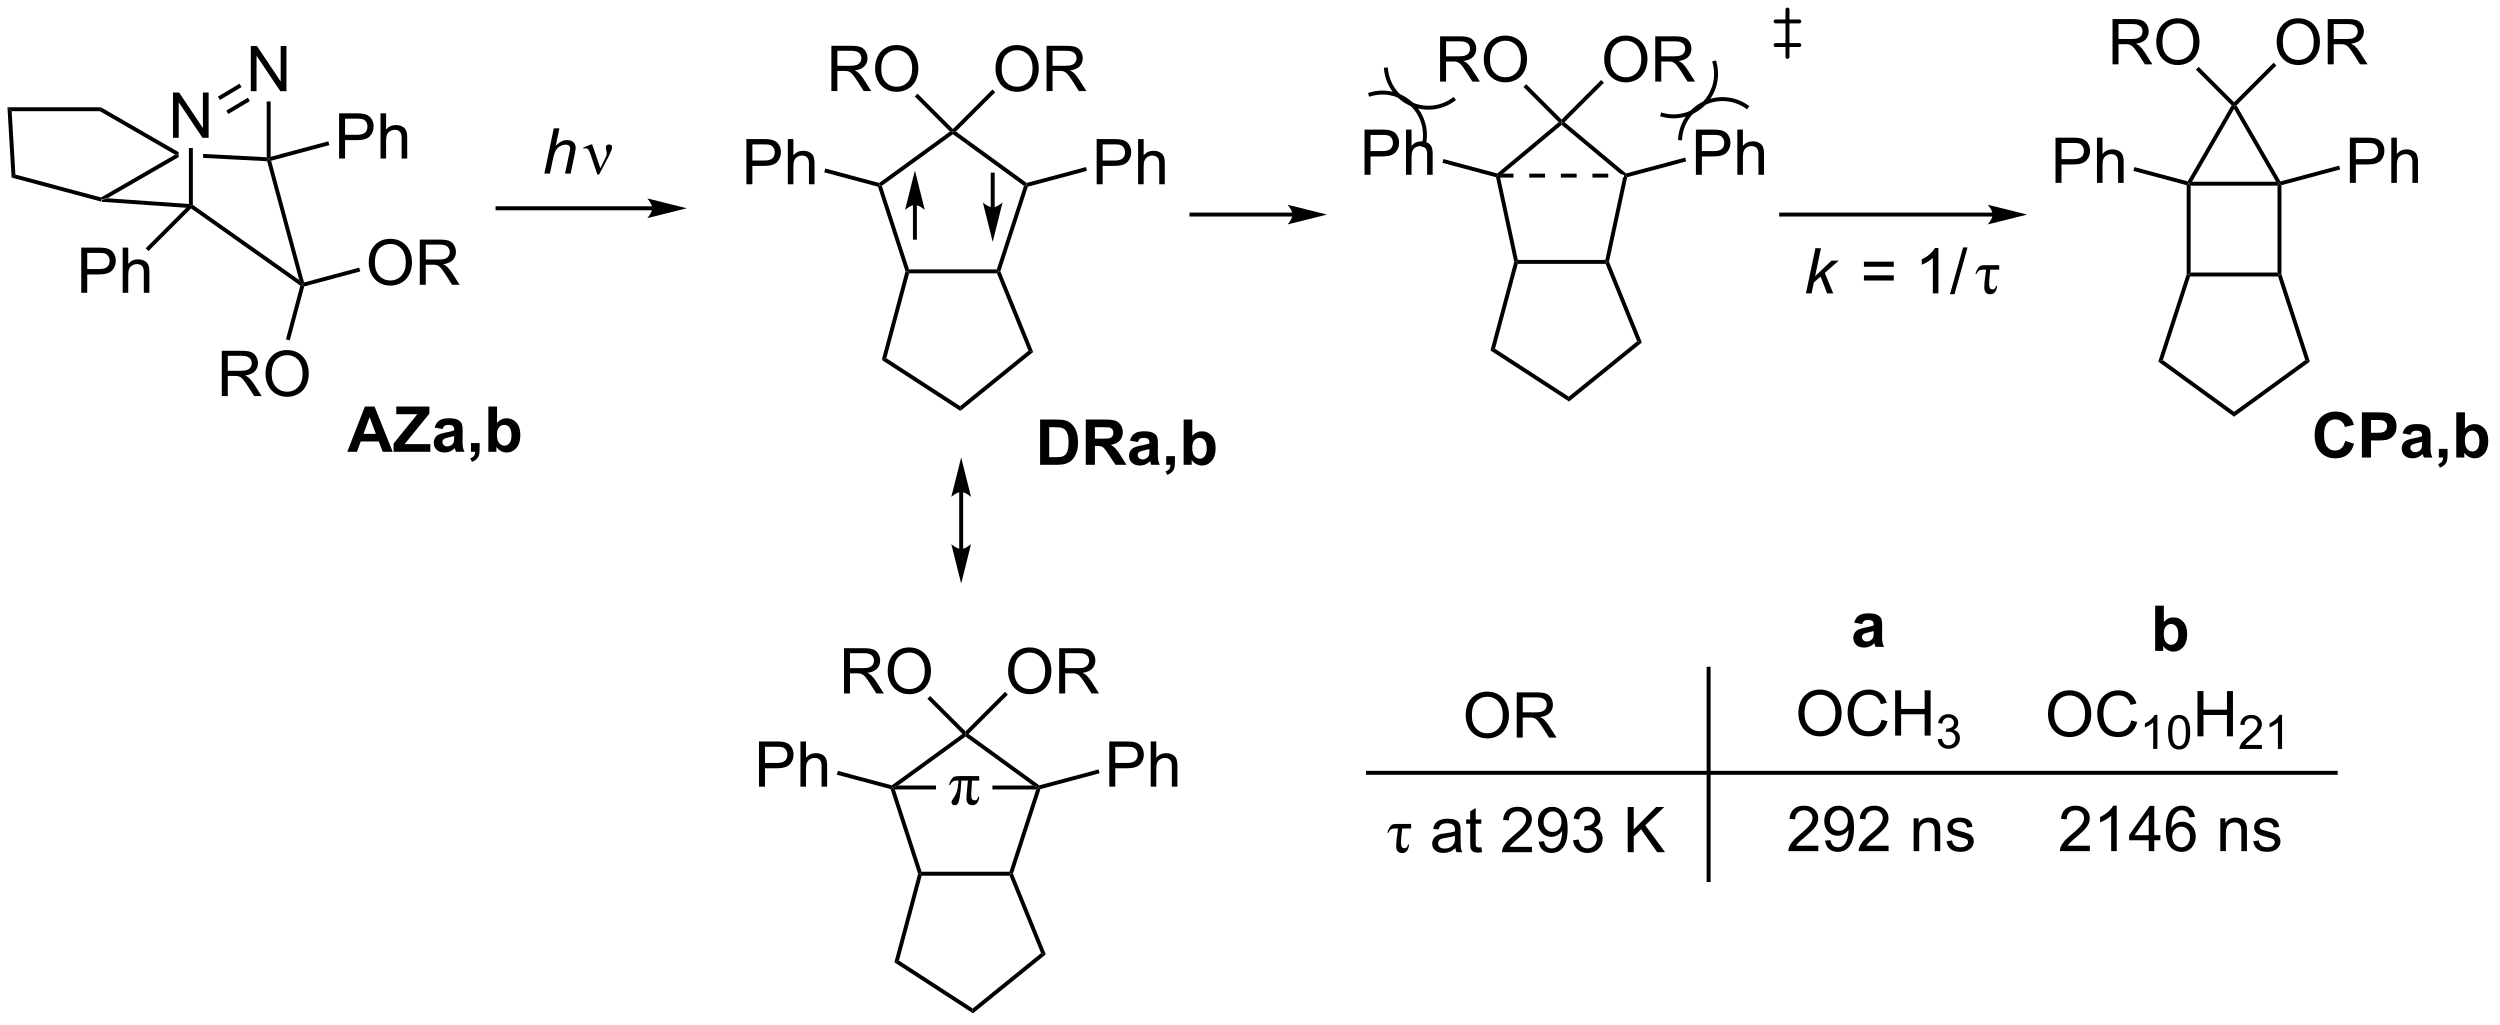 <?xml version="1.0" encoding="UTF-8"?>
<!DOCTYPE svg PUBLIC '-//W3C//DTD SVG 1.0//EN'
          'http://www.w3.org/TR/2001/REC-SVG-20010904/DTD/svg10.dtd'>
<svg stroke-dasharray="none" shape-rendering="auto" xmlns="http://www.w3.org/2000/svg" font-family="'Dialog'" text-rendering="auto" width="434" fill-opacity="1" color-interpolation="auto" color-rendering="auto" preserveAspectRatio="xMidYMid meet" font-size="12px" viewBox="0 0 434 178" fill="black" xmlns:xlink="http://www.w3.org/1999/xlink" stroke="black" image-rendering="auto" stroke-miterlimit="10" stroke-linecap="square" stroke-linejoin="miter" font-style="normal" stroke-width="1" height="178" stroke-dashoffset="0" font-weight="normal" stroke-opacity="1"
><!--Generated by the Batik Graphics2D SVG Generator--><defs id="genericDefs"
  /><g
  ><defs id="defs1"
    ><clipPath clipPathUnits="userSpaceOnUse" id="clipPath1"
      ><path d="M0.646 3.882 L325.758 3.882 L325.758 136.876 L0.646 136.876 L0.646 3.882 Z"
      /></clipPath
      ><clipPath clipPathUnits="userSpaceOnUse" id="clipPath2"
      ><path d="M86.718 28.862 L86.718 158.158 L402.791 158.158 L402.791 28.862 Z"
      /></clipPath
    ></defs
    ><g transform="scale(1.333,1.333) translate(-0.646,-3.882) matrix(1.029,0,0,1.029,-88.553,-25.806)"
    ><path d="M110.667 54.675 L110.917 54.943 L110.353 55.154 L99.523 54.389 L99.565 54.141 L100.397 53.95 Z" stroke="none" clip-path="url(#clipPath2)"
    /></g
    ><g transform="matrix(1.371,0,0,1.371,-118.931,-39.583)"
    ><path d="M108.915 48.454 L99.529 53.873 L99.565 54.141 L100.397 53.95 L109.367 48.771 L109.367 48.771 L109.367 48.454 Z" stroke="none" clip-path="url(#clipPath2)"
    /></g
    ><g transform="matrix(1.371,0,0,1.371,-118.931,-39.583)"
    ><path d="M112.467 48.363 L112.467 48.864 L112.467 48.864 L120.576 49.288 L120.77 49.048 L120.52 48.784 L112.467 48.363 Z" stroke="none" clip-path="url(#clipPath2)"
    /></g
    ><g transform="matrix(1.371,0,0,1.371,-118.931,-39.583)"
    ><path d="M120.576 49.288 L120.77 49.048 L121.077 49.224 L125.241 64.632 L125.065 64.938 L124.643 64.334 Z" stroke="none" clip-path="url(#clipPath2)"
    /></g
    ><g transform="matrix(1.371,0,0,1.371,-118.931,-39.583)"
    ><path d="M110.945 55.269 L110.917 54.943 L111.167 54.814 L124.643 64.334 L125.065 64.938 L124.778 65.042 Z" stroke="none" clip-path="url(#clipPath2)"
    /></g
    ><g transform="matrix(1.371,0,0,1.371,-118.931,-39.583)"
    ><path d="M99.529 53.873 L99.565 54.141 L99.523 54.389 L88.218 51.36 L88.696 50.97 Z" stroke="none" clip-path="url(#clipPath2)"
    /></g
    ><g transform="matrix(1.371,0,0,1.371,-118.931,-39.583)"
    ><path d="M99.523 42.454 L99.389 42.954 L108.915 48.454 L109.367 48.454 L109.367 48.138 L99.523 42.454 Z" stroke="none" clip-path="url(#clipPath2)"
    /></g
    ><g transform="matrix(1.371,0,0,1.371,-118.931,-39.583)"
    ><path d="M99.523 42.454 L99.389 42.954 L88.221 42.954 L87.691 42.454 Z" stroke="none" clip-path="url(#clipPath2)"
    /></g
    ><g transform="matrix(1.371,0,0,1.371,-118.931,-39.583)"
    ><path d="M87.691 42.454 L88.221 42.954 L88.696 50.97 L88.218 51.36 Z" stroke="none" clip-path="url(#clipPath2)"
    /></g
    ><g transform="matrix(1.371,0,0,1.371,-118.931,-39.583)"
    ><path d="M108.651 46.318 L108.651 40.592 L109.43 40.592 L112.438 45.086 L112.438 40.592 L113.164 40.592 L113.164 46.318 L112.386 46.318 L109.378 41.818 L109.378 46.318 L108.651 46.318 Z" stroke="none" clip-path="url(#clipPath2)"
    /></g
    ><g transform="matrix(1.371,0,0,1.371,-118.931,-39.583)"
    ><path d="M111.167 54.814 L110.917 54.943 L110.667 54.675 L110.667 47.618 L111.167 47.618 Z" stroke="none" clip-path="url(#clipPath2)"
    /></g
    ><g transform="matrix(1.371,0,0,1.371,-118.931,-39.583)"
    ><path d="M118.505 40.423 L118.505 34.696 L119.283 34.696 L122.291 39.191 L122.291 34.696 L123.018 34.696 L123.018 40.423 L122.239 40.423 L119.231 35.923 L119.231 40.423 L118.505 40.423 Z" stroke="none" clip-path="url(#clipPath2)"
    /></g
    ><g transform="matrix(1.371,0,0,1.371,-118.931,-39.583)"
    ><path d="M121.02 48.722 L120.77 49.048 L120.52 48.784 L120.52 41.723 L121.02 41.723 Z" stroke="none" clip-path="url(#clipPath2)"
    /></g
    ><g transform="matrix(1.371,0,0,1.371,-118.931,-39.583)"
    ><path d="M114.595 41.534 L114.338 41.105 L117.076 39.467 L117.333 39.896 ZM115.656 43.307 L118.394 41.669 L118.137 41.24 L115.4 42.878 Z" stroke="none" clip-path="url(#clipPath2)"
    /></g
    ><g transform="matrix(1.371,0,0,1.371,-118.931,-39.583)"
    ><path d="M97.035 65.95 L97.035 60.223 L99.197 60.223 Q99.767 60.223 100.066 60.278 Q100.488 60.348 100.772 60.546 Q101.058 60.742 101.233 61.098 Q101.407 61.453 101.407 61.88 Q101.407 62.609 100.941 63.117 Q100.478 63.622 99.262 63.622 L97.793 63.622 L97.793 65.95 L97.035 65.95 ZM97.793 62.945 L99.275 62.945 Q100.009 62.945 100.316 62.671 Q100.626 62.398 100.626 61.903 Q100.626 61.544 100.444 61.288 Q100.262 61.031 99.965 60.95 Q99.775 60.898 99.259 60.898 L97.793 60.898 L97.793 62.945 ZM102.282 65.95 L102.282 60.223 L102.986 60.223 L102.986 62.278 Q103.478 61.708 104.228 61.708 Q104.689 61.708 105.027 61.89 Q105.368 62.07 105.514 62.39 Q105.66 62.71 105.66 63.32 L105.66 65.95 L104.957 65.95 L104.957 63.32 Q104.957 62.794 104.728 62.554 Q104.501 62.312 104.082 62.312 Q103.769 62.312 103.493 62.476 Q103.22 62.637 103.103 62.916 Q102.986 63.192 102.986 63.679 L102.986 65.95 L102.282 65.95 Z" stroke="none" clip-path="url(#clipPath2)"
    /></g
    ><g transform="matrix(1.371,0,0,1.371,-118.931,-39.583)"
    ><path d="M110.353 55.154 L110.917 54.943 L110.945 55.269 L105.548 60.665 L105.195 60.312 Z" stroke="none" clip-path="url(#clipPath2)"
    /></g
    ><g transform="matrix(1.371,0,0,1.371,-118.931,-39.583)"
    ><path d="M129.683 48.946 L129.683 43.22 L131.844 43.22 Q132.415 43.22 132.714 43.274 Q133.136 43.345 133.42 43.543 Q133.706 43.738 133.881 44.095 Q134.055 44.449 134.055 44.876 Q134.055 45.605 133.589 46.113 Q133.126 46.618 131.91 46.618 L130.441 46.618 L130.441 48.946 L129.683 48.946 ZM130.441 45.941 L131.923 45.941 Q132.657 45.941 132.964 45.668 Q133.274 45.394 133.274 44.899 Q133.274 44.54 133.092 44.285 Q132.91 44.027 132.613 43.946 Q132.423 43.894 131.907 43.894 L130.441 43.894 L130.441 45.941 ZM134.93 48.946 L134.93 43.22 L135.633 43.22 L135.633 45.274 Q136.126 44.704 136.876 44.704 Q137.337 44.704 137.675 44.886 Q138.016 45.066 138.162 45.386 Q138.308 45.707 138.308 46.316 L138.308 48.946 L137.605 48.946 L137.605 46.316 Q137.605 45.79 137.376 45.55 Q137.149 45.308 136.73 45.308 Q136.417 45.308 136.141 45.472 Q135.868 45.634 135.751 45.912 Q135.633 46.188 135.633 46.675 L135.633 48.946 L134.93 48.946 Z" stroke="none" clip-path="url(#clipPath2)"
    /></g
    ><g transform="matrix(1.371,0,0,1.371,-118.931,-39.583)"
    ><path d="M121.077 49.224 L120.77 49.048 L121.02 48.722 L128.326 46.764 L128.456 47.247 Z" stroke="none" clip-path="url(#clipPath2)"
    /></g
    ><g transform="matrix(1.371,0,0,1.371,-118.931,-39.583)"
    ><path d="M133.436 62.148 Q133.436 60.721 134.202 59.916 Q134.968 59.109 136.178 59.109 Q136.97 59.109 137.606 59.489 Q138.244 59.867 138.577 60.544 Q138.913 61.221 138.913 62.08 Q138.913 62.953 138.561 63.64 Q138.21 64.328 137.564 64.682 Q136.921 65.036 136.173 65.036 Q135.366 65.036 134.728 64.645 Q134.093 64.252 133.764 63.578 Q133.436 62.9 133.436 62.148 ZM134.218 62.158 Q134.218 63.195 134.772 63.791 Q135.329 64.385 136.171 64.385 Q137.025 64.385 137.577 63.783 Q138.131 63.182 138.131 62.078 Q138.131 61.377 137.895 60.856 Q137.658 60.335 137.202 60.049 Q136.749 59.76 136.181 59.76 Q135.376 59.76 134.796 60.315 Q134.218 60.867 134.218 62.158 ZM139.901 64.937 L139.901 59.21 L142.44 59.21 Q143.206 59.21 143.604 59.364 Q144.003 59.518 144.24 59.908 Q144.479 60.299 144.479 60.773 Q144.479 61.382 144.083 61.801 Q143.69 62.218 142.865 62.33 Q143.167 62.476 143.323 62.617 Q143.654 62.921 143.951 63.377 L144.948 64.937 L143.995 64.937 L143.237 63.744 Q142.904 63.229 142.688 62.955 Q142.474 62.682 142.305 62.572 Q142.135 62.463 141.958 62.421 Q141.831 62.393 141.536 62.393 L140.659 62.393 L140.659 64.937 L139.901 64.937 ZM140.659 61.736 L142.286 61.736 Q142.807 61.736 143.099 61.63 Q143.393 61.523 143.544 61.286 Q143.698 61.049 143.698 60.773 Q143.698 60.367 143.401 60.106 Q143.107 59.843 142.471 59.843 L140.659 59.843 L140.659 61.736 Z" stroke="none" clip-path="url(#clipPath2)"
    /></g
    ><g transform="matrix(1.371,0,0,1.371,-118.931,-39.583)"
    ><path d="M125.269 65.142 L125.065 64.938 L125.241 64.632 L132.237 62.758 L132.366 63.241 Z" stroke="none" clip-path="url(#clipPath2)"
    /></g
    ><g transform="matrix(1.371,0,0,1.371,-118.931,-39.583)"
    ><path d="M114.832 79.021 L114.832 73.295 L117.371 73.295 Q118.137 73.295 118.535 73.448 Q118.934 73.602 119.171 73.993 Q119.41 74.383 119.41 74.857 Q119.41 75.467 119.014 75.886 Q118.621 76.303 117.796 76.415 Q118.098 76.561 118.254 76.701 Q118.585 77.006 118.882 77.462 L119.879 79.021 L118.926 79.021 L118.168 77.829 Q117.835 77.313 117.619 77.04 Q117.405 76.766 117.236 76.657 Q117.067 76.547 116.889 76.506 Q116.762 76.477 116.468 76.477 L115.59 76.477 L115.59 79.021 L114.832 79.021 ZM115.59 75.821 L117.218 75.821 Q117.738 75.821 118.03 75.714 Q118.324 75.607 118.475 75.37 Q118.629 75.133 118.629 74.857 Q118.629 74.451 118.332 74.191 Q118.038 73.928 117.402 73.928 L115.59 73.928 L115.59 75.821 ZM120.367 76.232 Q120.367 74.805 121.133 74.001 Q121.898 73.193 123.109 73.193 Q123.901 73.193 124.537 73.573 Q125.175 73.951 125.508 74.628 Q125.844 75.305 125.844 76.165 Q125.844 77.037 125.492 77.725 Q125.141 78.412 124.495 78.766 Q123.852 79.12 123.104 79.12 Q122.297 79.12 121.659 78.73 Q121.023 78.337 120.695 77.662 Q120.367 76.985 120.367 76.232 ZM121.148 76.243 Q121.148 77.279 121.703 77.876 Q122.26 78.469 123.102 78.469 Q123.956 78.469 124.508 77.868 Q125.063 77.266 125.063 76.162 Q125.063 75.462 124.826 74.941 Q124.589 74.42 124.133 74.133 Q123.68 73.844 123.112 73.844 Q122.307 73.844 121.727 74.399 Q121.148 74.951 121.148 76.243 Z" stroke="none" clip-path="url(#clipPath2)"
    /></g
    ><g transform="matrix(1.371,0,0,1.371,-118.931,-39.583)"
    ><path d="M124.778 65.042 L125.065 64.938 L125.269 65.142 L123.439 71.972 L122.956 71.842 Z" stroke="none" clip-path="url(#clipPath2)"
    /></g
    ><g transform="matrix(1.371,0,0,1.371,-118.931,-39.583)"
    ><path d="M201.404 63.237 L201.665 63.23 L201.857 63.48 L198.977 74.228 L198.4 74.449 Z" stroke="none" clip-path="url(#clipPath2)"
    /></g
    ><g transform="matrix(1.371,0,0,1.371,-118.931,-39.583)"
    ><path d="M198.4 74.449 L198.977 74.228 L208.317 80.293 L208.349 80.91 Z" stroke="none" clip-path="url(#clipPath2)"
    /></g
    ><g transform="matrix(1.371,0,0,1.371,-118.931,-39.583)"
    ><path d="M208.349 80.91 L208.317 80.293 L216.969 73.287 L217.572 73.442 Z" stroke="none" clip-path="url(#clipPath2)"
    /></g
    ><g transform="matrix(1.371,0,0,1.371,-118.931,-39.583)"
    ><path d="M217.572 73.442 L216.969 73.287 L212.981 63.48 L213.149 63.23 L213.415 63.221 Z" stroke="none" clip-path="url(#clipPath2)"
    /></g
    ><g transform="matrix(1.371,0,0,1.371,-118.931,-39.583)"
    ><path d="M212.967 62.98 L213.149 63.23 L212.981 63.48 L201.857 63.48 L201.665 63.23 L201.846 62.98 Z" stroke="none" clip-path="url(#clipPath2)"
    /></g
    ><g transform="matrix(1.371,0,0,1.371,-118.931,-39.583)"
    ><path d="M213.415 63.221 L213.149 63.23 L212.967 62.98 L216.404 52.404 L216.698 52.308 L216.894 52.514 Z" stroke="none" clip-path="url(#clipPath2)"
    /></g
    ><g transform="matrix(1.371,0,0,1.371,-118.931,-39.583)"
    ><path d="M216.748 52.036 L216.698 52.308 L216.404 52.404 L207.407 45.867 L207.407 45.558 L207.791 45.528 Z" stroke="none" clip-path="url(#clipPath2)"
    /></g
    ><g transform="matrix(1.371,0,0,1.371,-118.931,-39.583)"
    ><path d="M207.023 45.528 L207.407 45.558 L207.407 45.867 L198.41 52.404 L198.116 52.308 L198.065 52.036 Z" stroke="none" clip-path="url(#clipPath2)"
    /></g
    ><g transform="matrix(1.371,0,0,1.371,-118.931,-39.583)"
    ><path d="M197.92 52.514 L198.116 52.308 L198.41 52.404 L201.846 62.98 L201.665 63.23 L201.404 63.237 Z" stroke="none" clip-path="url(#clipPath2)"
    /></g
    ><g transform="matrix(1.371,0,0,1.371,-118.931,-39.583)"
    ><path d="M181.258 52.207 L181.258 46.48 L183.419 46.48 Q183.989 46.48 184.289 46.535 Q184.711 46.605 184.995 46.803 Q185.281 46.998 185.456 47.355 Q185.63 47.709 185.63 48.136 Q185.63 48.865 185.164 49.373 Q184.701 49.879 183.484 49.879 L182.016 49.879 L182.016 52.207 L181.258 52.207 ZM182.016 49.201 L183.497 49.201 Q184.232 49.201 184.539 48.928 Q184.849 48.654 184.849 48.16 Q184.849 47.8 184.667 47.545 Q184.484 47.287 184.188 47.207 Q183.997 47.154 183.482 47.154 L182.016 47.154 L182.016 49.201 ZM186.505 52.207 L186.505 46.48 L187.208 46.48 L187.208 48.535 Q187.701 47.964 188.451 47.964 Q188.911 47.964 189.25 48.147 Q189.591 48.326 189.737 48.647 Q189.883 48.967 189.883 49.576 L189.883 52.207 L189.18 52.207 L189.18 49.576 Q189.18 49.05 188.951 48.811 Q188.724 48.569 188.305 48.569 Q187.992 48.569 187.716 48.733 Q187.443 48.894 187.326 49.173 Q187.208 49.449 187.208 49.936 L187.208 52.207 L186.505 52.207 Z" stroke="none" clip-path="url(#clipPath2)"
    /></g
    ><g transform="matrix(1.371,0,0,1.371,-118.931,-39.583)"
    ><path d="M198.065 52.036 L198.116 52.308 L197.92 52.514 L191.118 50.692 L191.248 50.209 Z" stroke="none" clip-path="url(#clipPath2)"
    /></g
    ><g transform="matrix(1.371,0,0,1.371,-118.931,-39.583)"
    ><path d="M225.611 52.207 L225.611 46.48 L227.772 46.48 Q228.343 46.48 228.642 46.535 Q229.064 46.605 229.348 46.803 Q229.634 46.998 229.809 47.355 Q229.983 47.709 229.983 48.136 Q229.983 48.865 229.517 49.373 Q229.053 49.879 227.837 49.879 L226.369 49.879 L226.369 52.207 L225.611 52.207 ZM226.369 49.201 L227.85 49.201 Q228.585 49.201 228.892 48.928 Q229.202 48.654 229.202 48.16 Q229.202 47.8 229.019 47.545 Q228.837 47.287 228.54 47.207 Q228.35 47.154 227.835 47.154 L226.369 47.154 L226.369 49.201 ZM230.858 52.207 L230.858 46.48 L231.561 46.48 L231.561 48.535 Q232.053 47.964 232.803 47.964 Q233.264 47.964 233.603 48.147 Q233.944 48.326 234.09 48.647 Q234.236 48.967 234.236 49.576 L234.236 52.207 L233.533 52.207 L233.533 49.576 Q233.533 49.05 233.303 48.811 Q233.077 48.569 232.658 48.569 Q232.345 48.569 232.069 48.733 Q231.796 48.894 231.678 49.173 Q231.561 49.449 231.561 49.936 L231.561 52.207 L230.858 52.207 Z" stroke="none" clip-path="url(#clipPath2)"
    /></g
    ><g transform="matrix(1.371,0,0,1.371,-118.931,-39.583)"
    ><path d="M216.894 52.514 L216.698 52.308 L216.748 52.036 L224.254 50.025 L224.383 50.508 Z" stroke="none" clip-path="url(#clipPath2)"
    /></g
    ><g transform="matrix(1.371,0,0,1.371,-118.931,-39.583)"
    ><path d="M192.019 40.401 L192.019 34.675 L194.558 34.675 Q195.323 34.675 195.722 34.828 Q196.12 34.982 196.357 35.373 Q196.597 35.763 196.597 36.237 Q196.597 36.846 196.201 37.266 Q195.808 37.682 194.982 37.794 Q195.284 37.94 195.44 38.081 Q195.771 38.386 196.068 38.841 L197.065 40.401 L196.112 40.401 L195.355 39.208 Q195.021 38.693 194.805 38.419 Q194.591 38.146 194.422 38.036 Q194.253 37.927 194.076 37.886 Q193.948 37.857 193.654 37.857 L192.776 37.857 L192.776 40.401 L192.019 40.401 ZM192.776 37.201 L194.404 37.201 Q194.925 37.201 195.216 37.094 Q195.511 36.987 195.662 36.75 Q195.815 36.513 195.815 36.237 Q195.815 35.831 195.519 35.57 Q195.224 35.307 194.589 35.307 L192.776 35.307 L192.776 37.201 ZM197.554 37.612 Q197.554 36.185 198.319 35.38 Q199.085 34.573 200.296 34.573 Q201.088 34.573 201.723 34.953 Q202.361 35.331 202.694 36.008 Q203.03 36.685 203.03 37.544 Q203.03 38.417 202.679 39.104 Q202.327 39.792 201.681 40.146 Q201.038 40.5 200.291 40.5 Q199.483 40.5 198.845 40.109 Q198.21 39.716 197.882 39.042 Q197.554 38.365 197.554 37.612 ZM198.335 37.623 Q198.335 38.659 198.89 39.255 Q199.447 39.849 200.288 39.849 Q201.142 39.849 201.694 39.248 Q202.249 38.646 202.249 37.542 Q202.249 36.841 202.012 36.32 Q201.775 35.8 201.319 35.513 Q200.866 35.224 200.299 35.224 Q199.494 35.224 198.913 35.779 Q198.335 36.331 198.335 37.623 Z" stroke="none" clip-path="url(#clipPath2)"
    /></g
    ><g transform="matrix(1.371,0,0,1.371,-118.931,-39.583)"
    ><path d="M207.407 45.204 L207.407 45.558 L207.023 45.528 L202.576 41.081 L202.929 40.727 Z" stroke="none" clip-path="url(#clipPath2)"
    /></g
    ><g transform="matrix(1.371,0,0,1.371,-118.931,-39.583)"
    ><path d="M169.335 54.993 L149.749 54.993 L149.499 54.993 L149.499 55.493 L149.749 55.493 L169.335 55.493 L169.585 55.493 L169.585 54.993 L169.335 54.993 ZM173.71 55.243 L168.71 53.993 C168.71 53.993 169.335 54.696 169.335 55.243 C169.335 55.79 168.71 56.493 168.71 56.493 Z" stroke="none" clip-path="url(#clipPath2)"
    /></g
    ><g transform="matrix(1.371,0,0,1.371,-118.931,-39.583)"
    ><path d="M155.673 50.85 L156.869 45.124 L157.577 45.124 L157.119 47.322 Q157.515 46.939 157.853 46.775 Q158.194 46.608 158.554 46.608 Q159.069 46.608 159.353 46.879 Q159.64 47.15 159.64 47.595 Q159.64 47.814 159.515 48.4 L159.002 50.85 L158.296 50.85 L158.822 48.337 Q158.936 47.791 158.936 47.65 Q158.936 47.447 158.796 47.319 Q158.655 47.189 158.39 47.189 Q158.007 47.189 157.658 47.392 Q157.311 47.593 157.113 47.941 Q156.916 48.291 156.752 49.069 L156.382 50.85 L155.673 50.85 Z" stroke="none" clip-path="url(#clipPath2)"
    /></g
    ><g transform="matrix(1.371,0,0,1.371,-118.931,-39.583)"
    ><path d="M162.382 50.96 L161.517 48.397 Q161.431 48.142 161.291 47.897 Q161.15 47.65 160.905 47.65 Q160.788 47.65 160.645 47.702 L160.59 47.564 L161.564 47.166 L161.736 47.166 L162.765 50.171 L163.4 48.869 Q163.577 48.517 163.577 48.319 Q163.577 48.158 163.51 47.869 Q163.46 47.658 163.46 47.553 Q163.46 47.166 163.877 47.166 Q164.249 47.166 164.249 47.517 Q164.249 47.866 163.733 48.845 L162.616 50.96 L162.382 50.96 Z" stroke="none" clip-path="url(#clipPath2)"
    /></g
    ><g transform="matrix(1.371,0,0,1.371,-118.931,-39.583)"
    ><path d="M212.802 37.612 Q212.802 36.185 213.567 35.38 Q214.333 34.573 215.544 34.573 Q216.335 34.573 216.971 34.953 Q217.609 35.331 217.942 36.008 Q218.278 36.685 218.278 37.544 Q218.278 38.417 217.927 39.104 Q217.575 39.792 216.929 40.146 Q216.286 40.5 215.539 40.5 Q214.731 40.5 214.093 40.109 Q213.458 39.716 213.13 39.042 Q212.802 38.365 212.802 37.612 ZM213.583 37.623 Q213.583 38.659 214.138 39.255 Q214.695 39.849 215.536 39.849 Q216.39 39.849 216.942 39.248 Q217.497 38.646 217.497 37.542 Q217.497 36.841 217.26 36.32 Q217.023 35.8 216.567 35.513 Q216.114 35.224 215.546 35.224 Q214.742 35.224 214.161 35.779 Q213.583 36.331 213.583 37.623 ZM219.267 40.401 L219.267 34.675 L221.805 34.675 Q222.571 34.675 222.97 34.828 Q223.368 34.982 223.605 35.373 Q223.845 35.763 223.845 36.237 Q223.845 36.846 223.449 37.266 Q223.055 37.682 222.23 37.794 Q222.532 37.94 222.688 38.081 Q223.019 38.386 223.316 38.841 L224.313 40.401 L223.36 40.401 L222.602 39.208 Q222.269 38.693 222.053 38.419 Q221.839 38.146 221.67 38.036 Q221.501 37.927 221.324 37.886 Q221.196 37.857 220.902 37.857 L220.024 37.857 L220.024 40.401 L219.267 40.401 ZM220.024 37.201 L221.652 37.201 Q222.173 37.201 222.464 37.094 Q222.759 36.987 222.91 36.75 Q223.063 36.513 223.063 36.237 Q223.063 35.831 222.767 35.57 Q222.472 35.307 221.837 35.307 L220.024 35.307 L220.024 37.201 Z" stroke="none" clip-path="url(#clipPath2)"
    /></g
    ><g transform="matrix(1.371,0,0,1.371,-118.931,-39.583)"
    ><path d="M207.791 45.528 L207.407 45.558 L207.407 45.204 L212.411 40.2 L212.764 40.554 Z" stroke="none" clip-path="url(#clipPath2)"
    /></g
    ><g transform="matrix(1.371,0,0,1.371,-118.931,-39.583)"
    ><path d="M202.347 54.826 L202.347 58.971 L202.347 59.221 L202.847 59.221 L202.847 58.971 L202.847 54.826 L202.847 54.576 L202.347 54.576 L202.347 54.826 ZM202.597 50.451 L201.347 55.451 C201.347 55.451 202.05 54.826 202.597 54.826 C203.143 54.826 203.847 55.451 203.847 55.451 Z" stroke="none" clip-path="url(#clipPath2)"
    /></g
    ><g transform="matrix(1.371,0,0,1.371,-118.931,-39.583)"
    ><path d="M212.697 55.128 L212.697 50.983 L212.697 50.733 L212.197 50.733 L212.197 50.983 L212.197 55.128 L212.197 55.378 L212.697 55.378 L212.697 55.128 ZM212.447 59.503 L213.697 54.503 C213.697 54.503 212.994 55.128 212.447 55.128 C211.9 55.128 211.197 54.503 211.197 54.503 Z" stroke="none" clip-path="url(#clipPath2)"
    /></g
    ><g transform="matrix(1.371,0,0,1.371,-118.931,-39.583)"
    ><path d="M218.447 81.998 L220.562 81.998 Q221.275 81.998 221.65 82.107 Q222.155 82.256 222.515 82.636 Q222.874 83.014 223.062 83.563 Q223.249 84.11 223.249 84.915 Q223.249 85.623 223.072 86.133 Q222.859 86.758 222.46 87.146 Q222.158 87.438 221.648 87.602 Q221.265 87.725 220.624 87.725 L218.447 87.725 L218.447 81.998 ZM219.603 82.967 L219.603 86.758 L220.468 86.758 Q220.952 86.758 221.166 86.704 Q221.447 86.633 221.632 86.467 Q221.82 86.297 221.937 85.915 Q222.054 85.529 222.054 84.865 Q222.054 84.201 221.937 83.847 Q221.82 83.49 221.609 83.292 Q221.398 83.092 221.072 83.021 Q220.83 82.967 220.124 82.967 L219.603 82.967 ZM224.232 87.725 L224.232 81.998 L226.667 81.998 Q227.584 81.998 228 82.152 Q228.417 82.305 228.667 82.701 Q228.917 83.094 228.917 83.602 Q228.917 84.248 228.537 84.667 Q228.159 85.087 227.404 85.196 Q227.779 85.415 228.024 85.678 Q228.269 85.938 228.683 86.607 L229.381 87.725 L227.998 87.725 L227.162 86.477 Q226.717 85.81 226.553 85.636 Q226.388 85.462 226.204 85.399 Q226.021 85.334 225.623 85.334 L225.388 85.334 L225.388 87.725 L224.232 87.725 ZM225.388 84.42 L226.245 84.42 Q227.076 84.42 227.282 84.35 Q227.49 84.279 227.607 84.107 Q227.725 83.935 227.725 83.678 Q227.725 83.389 227.571 83.212 Q227.417 83.032 227.136 82.985 Q226.995 82.967 226.292 82.967 L225.388 82.967 L225.388 84.42 ZM230.82 84.842 L229.822 84.662 Q229.991 84.06 230.4 83.771 Q230.812 83.482 231.619 83.482 Q232.353 83.482 232.713 83.657 Q233.072 83.829 233.218 84.097 Q233.366 84.365 233.366 85.079 L233.353 86.36 Q233.353 86.907 233.405 87.167 Q233.46 87.428 233.603 87.725 L232.517 87.725 Q232.476 87.615 232.413 87.399 Q232.385 87.303 232.374 87.271 Q232.093 87.545 231.773 87.683 Q231.452 87.818 231.088 87.818 Q230.447 87.818 230.077 87.472 Q229.71 87.123 229.71 86.592 Q229.71 86.24 229.877 85.964 Q230.046 85.688 230.348 85.542 Q230.65 85.396 231.221 85.287 Q231.991 85.141 232.288 85.016 L232.288 84.907 Q232.288 84.592 232.132 84.456 Q231.976 84.321 231.541 84.321 Q231.249 84.321 231.085 84.438 Q230.921 84.553 230.82 84.842 ZM232.288 85.732 Q232.077 85.803 231.619 85.902 Q231.163 85.998 231.023 86.092 Q230.806 86.243 230.806 86.477 Q230.806 86.709 230.978 86.878 Q231.15 87.045 231.416 87.045 Q231.713 87.045 231.984 86.85 Q232.181 86.701 232.244 86.485 Q232.288 86.344 232.288 85.951 L232.288 85.732 ZM234.42 86.626 L235.519 86.626 L235.519 87.412 Q235.519 87.889 235.435 88.165 Q235.355 88.441 235.125 88.659 Q234.896 88.878 234.545 89.003 L234.331 88.55 Q234.662 88.441 234.803 88.248 Q234.943 88.058 234.951 87.725 L234.42 87.725 L234.42 86.626 ZM236.624 87.725 L236.624 81.998 L237.721 81.998 L237.721 84.06 Q238.228 83.482 238.924 83.482 Q239.681 83.482 240.176 84.032 Q240.674 84.579 240.674 85.607 Q240.674 86.67 240.168 87.245 Q239.663 87.818 238.939 87.818 Q238.585 87.818 238.239 87.641 Q237.892 87.462 237.642 87.115 L237.642 87.725 L236.624 87.725 ZM237.713 85.56 Q237.713 86.204 237.916 86.514 Q238.202 86.951 238.674 86.951 Q239.038 86.951 239.293 86.641 Q239.549 86.329 239.549 85.662 Q239.549 84.951 239.291 84.636 Q239.033 84.321 238.632 84.321 Q238.236 84.321 237.973 84.628 Q237.713 84.935 237.713 85.56 Z" stroke="none" clip-path="url(#clipPath2)"
    /></g
    ><g transform="matrix(1.371,0,0,1.371,-118.931,-39.583)"
    ><path d="M375.132 63.38 L375.382 63.63 L375.2 63.88 L364.063 63.88 L363.882 63.63 L364.132 63.38 Z" stroke="none" clip-path="url(#clipPath2)"
    /></g
    ><g transform="matrix(1.371,0,0,1.371,-118.931,-39.583)"
    ><path d="M363.632 63.59 L363.882 63.63 L364.063 63.88 L360.622 74.471 L360.034 74.662 Z" stroke="none" clip-path="url(#clipPath2)"
    /></g
    ><g transform="matrix(1.371,0,0,1.371,-118.931,-39.583)"
    ><path d="M360.034 74.662 L360.622 74.471 L369.632 81.017 L369.632 81.635 Z" stroke="none" clip-path="url(#clipPath2)"
    /></g
    ><g transform="matrix(1.371,0,0,1.371,-118.931,-39.583)"
    ><path d="M369.632 81.635 L369.632 81.017 L378.641 74.471 L379.229 74.662 Z" stroke="none" clip-path="url(#clipPath2)"
    /></g
    ><g transform="matrix(1.371,0,0,1.371,-118.931,-39.583)"
    ><path d="M379.229 74.662 L378.641 74.471 L375.2 63.88 L375.382 63.63 L375.632 63.59 Z" stroke="none" clip-path="url(#clipPath2)"
    /></g
    ><g transform="matrix(1.371,0,0,1.371,-118.931,-39.583)"
    ><path d="M375.632 63.59 L375.382 63.63 L375.132 63.38 L375.132 52.38 L375.382 52.13 L375.632 52.321 Z" stroke="none" clip-path="url(#clipPath2)"
    /></g
    ><g transform="matrix(1.371,0,0,1.371,-118.931,-39.583)"
    ><path d="M374.949 51.88 L375.382 52.13 L375.132 52.38 L364.132 52.38 L363.882 52.13 L364.315 51.88 Z" stroke="none" clip-path="url(#clipPath2)"
    /></g
    ><g transform="matrix(1.371,0,0,1.371,-118.931,-39.583)"
    ><path d="M363.632 52.321 L363.882 52.13 L364.132 52.38 L364.132 63.38 L363.882 63.63 L363.632 63.59 Z" stroke="none" clip-path="url(#clipPath2)"
    /></g
    ><g transform="matrix(1.371,0,0,1.371,-118.931,-39.583)"
    ><path d="M375.502 51.839 L375.382 52.13 L374.949 51.88 L369.632 42.67 L369.632 42.17 L369.944 42.211 Z" stroke="none" clip-path="url(#clipPath2)"
    /></g
    ><g transform="matrix(1.371,0,0,1.371,-118.931,-39.583)"
    ><path d="M369.319 42.211 L369.632 42.17 L369.632 42.67 L364.315 51.88 L363.882 52.13 L363.761 51.839 Z" stroke="none" clip-path="url(#clipPath2)"
    /></g
    ><g transform="matrix(1.371,0,0,1.371,-118.931,-39.583)"
    ><path d="M347.023 52.028 L347.023 46.302 L349.185 46.302 Q349.755 46.302 350.055 46.356 Q350.476 46.427 350.76 46.625 Q351.047 46.82 351.221 47.177 Q351.396 47.531 351.396 47.958 Q351.396 48.687 350.93 49.195 Q350.466 49.7 349.25 49.7 L347.781 49.7 L347.781 52.028 L347.023 52.028 ZM347.781 49.023 L349.263 49.023 Q349.997 49.023 350.305 48.75 Q350.615 48.476 350.615 47.981 Q350.615 47.622 350.432 47.367 Q350.25 47.109 349.953 47.028 Q349.763 46.976 349.247 46.976 L347.781 46.976 L347.781 49.023 ZM352.271 52.028 L352.271 46.302 L352.974 46.302 L352.974 48.356 Q353.466 47.786 354.216 47.786 Q354.677 47.786 355.016 47.968 Q355.357 48.148 355.502 48.468 Q355.648 48.789 355.648 49.398 L355.648 52.028 L354.945 52.028 L354.945 49.398 Q354.945 48.872 354.716 48.632 Q354.49 48.39 354.07 48.39 Q353.758 48.39 353.482 48.554 Q353.208 48.716 353.091 48.994 Q352.974 49.27 352.974 49.757 L352.974 52.028 L352.271 52.028 Z" stroke="none" clip-path="url(#clipPath2)"
    /></g
    ><g transform="matrix(1.371,0,0,1.371,-118.931,-39.583)"
    ><path d="M363.761 51.839 L363.882 52.13 L363.632 52.321 L356.884 50.513 L357.013 50.03 Z" stroke="none" clip-path="url(#clipPath2)"
    /></g
    ><g transform="matrix(1.371,0,0,1.371,-118.931,-39.583)"
    ><path d="M384.294 52.028 L384.294 46.302 L386.456 46.302 Q387.026 46.302 387.326 46.356 Q387.748 46.427 388.031 46.625 Q388.318 46.82 388.492 47.177 Q388.667 47.531 388.667 47.958 Q388.667 48.687 388.201 49.195 Q387.737 49.7 386.521 49.7 L385.052 49.7 L385.052 52.028 L384.294 52.028 ZM385.052 49.023 L386.534 49.023 Q387.268 49.023 387.576 48.75 Q387.885 48.476 387.885 47.981 Q387.885 47.622 387.703 47.367 Q387.521 47.109 387.224 47.028 Q387.034 46.976 386.518 46.976 L385.052 46.976 L385.052 49.023 ZM389.542 52.028 L389.542 46.302 L390.245 46.302 L390.245 48.356 Q390.737 47.786 391.487 47.786 Q391.948 47.786 392.287 47.968 Q392.628 48.148 392.774 48.468 Q392.919 48.789 392.919 49.398 L392.919 52.028 L392.216 52.028 L392.216 49.398 Q392.216 48.872 391.987 48.632 Q391.76 48.39 391.341 48.39 Q391.029 48.39 390.753 48.554 Q390.479 48.716 390.362 48.994 Q390.245 49.27 390.245 49.757 L390.245 52.028 L389.542 52.028 Z" stroke="none" clip-path="url(#clipPath2)"
    /></g
    ><g transform="matrix(1.371,0,0,1.371,-118.931,-39.583)"
    ><path d="M375.632 52.321 L375.382 52.13 L375.502 51.839 L382.938 49.846 L383.067 50.329 Z" stroke="none" clip-path="url(#clipPath2)"
    /></g
    ><g transform="matrix(1.371,0,0,1.371,-118.931,-39.583)"
    ><path d="M354.243 37.014 L354.243 31.287 L356.782 31.287 Q357.548 31.287 357.946 31.441 Q358.345 31.594 358.582 31.985 Q358.821 32.376 358.821 32.849 Q358.821 33.459 358.426 33.878 Q358.032 34.295 357.207 34.407 Q357.509 34.553 357.665 34.693 Q357.996 34.998 358.293 35.454 L359.29 37.014 L358.337 37.014 L357.579 35.821 Q357.246 35.305 357.03 35.032 Q356.816 34.758 356.647 34.649 Q356.478 34.539 356.301 34.498 Q356.173 34.469 355.879 34.469 L355.001 34.469 L355.001 37.014 L354.243 37.014 ZM355.001 33.813 L356.629 33.813 Q357.15 33.813 357.441 33.706 Q357.736 33.599 357.887 33.362 Q358.04 33.126 358.04 32.849 Q358.04 32.443 357.743 32.183 Q357.449 31.92 356.814 31.92 L355.001 31.92 L355.001 33.813 ZM359.779 34.224 Q359.779 32.797 360.544 31.993 Q361.31 31.185 362.521 31.185 Q363.312 31.185 363.948 31.566 Q364.586 31.943 364.919 32.62 Q365.255 33.297 365.255 34.157 Q365.255 35.029 364.904 35.717 Q364.552 36.404 363.906 36.758 Q363.263 37.112 362.515 37.112 Q361.708 37.112 361.07 36.722 Q360.435 36.329 360.107 35.654 Q359.779 34.977 359.779 34.224 ZM360.56 34.235 Q360.56 35.271 361.114 35.868 Q361.672 36.461 362.513 36.461 Q363.367 36.461 363.919 35.86 Q364.474 35.258 364.474 34.154 Q364.474 33.454 364.237 32.933 Q364 32.412 363.544 32.126 Q363.091 31.836 362.523 31.836 Q361.719 31.836 361.138 32.391 Q360.56 32.943 360.56 34.235 Z" stroke="none" clip-path="url(#clipPath2)"
    /></g
    ><g transform="matrix(1.371,0,0,1.371,-118.931,-39.583)"
    ><path d="M369.632 41.817 L369.632 42.17 L369.319 42.211 L364.801 37.693 L365.154 37.339 Z" stroke="none" clip-path="url(#clipPath2)"
    /></g
    ><g transform="matrix(1.371,0,0,1.371,-118.931,-39.583)"
    ><path d="M375.026 34.224 Q375.026 32.797 375.792 31.993 Q376.558 31.185 377.768 31.185 Q378.56 31.185 379.195 31.566 Q379.834 31.943 380.167 32.62 Q380.503 33.297 380.503 34.157 Q380.503 35.029 380.151 35.717 Q379.8 36.404 379.154 36.758 Q378.511 37.112 377.763 37.112 Q376.956 37.112 376.318 36.722 Q375.683 36.329 375.354 35.654 Q375.026 34.977 375.026 34.224 ZM375.808 34.235 Q375.808 35.271 376.362 35.868 Q376.92 36.461 377.761 36.461 Q378.615 36.461 379.167 35.86 Q379.722 35.258 379.722 34.154 Q379.722 33.454 379.485 32.933 Q379.248 32.412 378.792 32.126 Q378.339 31.836 377.771 31.836 Q376.966 31.836 376.386 32.391 Q375.808 32.943 375.808 34.235 ZM381.491 37.014 L381.491 31.287 L384.03 31.287 Q384.796 31.287 385.194 31.441 Q385.593 31.594 385.83 31.985 Q386.069 32.376 386.069 32.849 Q386.069 33.459 385.673 33.878 Q385.28 34.295 384.455 34.407 Q384.757 34.553 384.913 34.693 Q385.244 34.998 385.541 35.454 L386.538 37.014 L385.585 37.014 L384.827 35.821 Q384.494 35.305 384.277 35.032 Q384.064 34.758 383.895 34.649 Q383.726 34.539 383.548 34.498 Q383.421 34.469 383.127 34.469 L382.249 34.469 L382.249 37.014 L381.491 37.014 ZM382.249 33.813 L383.877 33.813 Q384.397 33.813 384.689 33.706 Q384.983 33.599 385.134 33.362 Q385.288 33.126 385.288 32.849 Q385.288 32.443 384.991 32.183 Q384.697 31.92 384.061 31.92 L382.249 31.92 L382.249 33.813 Z" stroke="none" clip-path="url(#clipPath2)"
    /></g
    ><g transform="matrix(1.371,0,0,1.371,-118.931,-39.583)"
    ><path d="M369.944 42.211 L369.632 42.17 L369.632 41.817 L374.635 36.813 L374.989 37.166 Z" stroke="none" clip-path="url(#clipPath2)"
    /></g
    ><g transform="matrix(1.371,0,0,1.371,-118.931,-39.583)"
    ><path d="M136.469 86.076 L135.211 86.076 L134.711 84.774 L132.422 84.774 L131.948 86.076 L130.721 86.076 L132.953 80.35 L134.174 80.35 L136.469 86.076 ZM134.338 83.811 L133.549 81.686 L132.776 83.811 L134.338 83.811 ZM136.584 86.076 L136.584 85.032 L139.592 81.319 L136.925 81.319 L136.925 80.35 L141.116 80.35 L141.116 81.248 L137.98 85.11 L141.238 85.11 L141.238 86.076 L136.584 86.076 ZM142.781 83.194 L141.784 83.014 Q141.953 82.412 142.362 82.123 Q142.773 81.834 143.581 81.834 Q144.315 81.834 144.674 82.009 Q145.034 82.18 145.179 82.449 Q145.328 82.717 145.328 83.43 L145.315 84.712 Q145.315 85.259 145.367 85.519 Q145.422 85.779 145.565 86.076 L144.479 86.076 Q144.437 85.967 144.375 85.751 Q144.346 85.654 144.336 85.623 Q144.054 85.897 143.734 86.035 Q143.414 86.17 143.049 86.17 Q142.409 86.17 142.039 85.824 Q141.672 85.475 141.672 84.944 Q141.672 84.592 141.838 84.316 Q142.008 84.04 142.31 83.894 Q142.612 83.748 143.182 83.639 Q143.953 83.493 144.25 83.368 L144.25 83.259 Q144.25 82.944 144.094 82.808 Q143.937 82.673 143.502 82.673 Q143.211 82.673 143.047 82.79 Q142.883 82.904 142.781 83.194 ZM144.25 84.084 Q144.039 84.154 143.581 84.253 Q143.125 84.35 142.984 84.444 Q142.768 84.594 142.768 84.829 Q142.768 85.061 142.94 85.23 Q143.112 85.397 143.377 85.397 Q143.674 85.397 143.945 85.201 Q144.143 85.053 144.206 84.837 Q144.25 84.696 144.25 84.303 L144.25 84.084 ZM146.381 84.977 L147.48 84.977 L147.48 85.764 Q147.48 86.24 147.397 86.516 Q147.316 86.792 147.087 87.011 Q146.858 87.23 146.506 87.355 L146.293 86.902 Q146.623 86.792 146.764 86.6 Q146.905 86.41 146.912 86.076 L146.381 86.076 L146.381 84.977 ZM148.586 86.076 L148.586 80.35 L149.682 80.35 L149.682 82.412 Q150.19 81.834 150.885 81.834 Q151.643 81.834 152.138 82.384 Q152.635 82.93 152.635 83.959 Q152.635 85.022 152.13 85.597 Q151.625 86.17 150.901 86.17 Q150.547 86.17 150.2 85.993 Q149.854 85.813 149.604 85.467 L149.604 86.076 L148.586 86.076 ZM149.674 83.912 Q149.674 84.555 149.877 84.865 Q150.164 85.303 150.635 85.303 Q151 85.303 151.255 84.993 Q151.51 84.68 151.51 84.014 Q151.51 83.303 151.252 82.988 Q150.994 82.673 150.594 82.673 Q150.198 82.673 149.935 82.98 Q149.674 83.287 149.674 83.912 Z" stroke="none" clip-path="url(#clipPath2)"
    /></g
    ><g transform="matrix(1.371,0,0,1.371,-118.931,-39.583)"
    ><path d="M315.421 66.026 L316.621 60.299 L317.324 60.299 L316.582 63.849 L318.645 61.877 L319.577 61.877 L317.809 63.424 L318.879 66.026 L318.106 66.026 L317.277 63.895 L316.418 64.638 L316.129 66.026 L315.421 66.026 Z" stroke="none" clip-path="url(#clipPath2)"
    /></g
    ><g transform="matrix(1.371,0,0,1.371,-118.931,-39.583)"
    ><path d="M326.544 62.658 L322.763 62.658 L322.763 62.002 L326.544 62.002 L326.544 62.658 ZM326.544 64.395 L322.763 64.395 L322.763 63.739 L326.544 63.739 L326.544 64.395 ZM332.194 66.026 L331.491 66.026 L331.491 61.544 Q331.236 61.786 330.824 62.028 Q330.413 62.27 330.085 62.393 L330.085 61.713 Q330.673 61.435 331.113 61.041 Q331.556 60.645 331.741 60.276 L332.194 60.276 L332.194 66.026 ZM333.662 66.125 L335.323 60.2 L335.886 60.2 L334.229 66.125 L333.662 66.125 Z" stroke="none" clip-path="url(#clipPath2)"
    /></g
    ><g transform="matrix(1.371,0,0,1.371,-118.931,-39.583)"
    ><path d="M338.759 63.018 L338.645 64.138 Q338.619 64.432 338.619 64.724 Q338.619 65.284 338.749 65.403 Q338.879 65.52 339.048 65.52 Q339.423 65.52 339.494 65.049 L339.637 65.049 Q339.509 66.135 338.775 66.135 Q338.004 66.135 338.004 65.252 Q338.004 64.807 338.09 64.143 L338.236 63.018 L337.848 63.018 Q337.527 63.018 337.35 63.125 Q337.173 63.231 337.02 63.557 L336.879 63.557 Q337.004 63.127 337.176 62.875 Q337.348 62.622 337.504 62.536 Q337.66 62.448 337.97 62.448 L339.892 62.448 L339.892 63.018 L338.759 63.018 Z" stroke="none" clip-path="url(#clipPath2)"
    /></g
    ><g transform="matrix(1.371,0,0,1.371,-118.931,-39.583)"
    ><path d="M339.059 55.792 L312.284 55.792 L312.034 55.792 L312.034 56.292 L312.284 56.292 L339.059 56.292 L339.309 56.292 L339.309 55.792 L339.059 55.792 ZM343.434 56.042 L338.434 54.792 C338.434 54.792 339.059 55.495 339.059 56.042 C339.059 56.589 338.434 57.292 338.434 57.292 Z" stroke="none" clip-path="url(#clipPath2)"
    /></g
    ><g transform="matrix(1.371,0,0,1.371,-118.931,-39.583)"
    ><path d="M383.703 84.703 L384.823 85.059 Q384.565 85.997 383.966 86.453 Q383.367 86.908 382.445 86.908 Q381.305 86.908 380.57 86.13 Q379.836 85.349 379.836 83.997 Q379.836 82.567 380.573 81.776 Q381.312 80.984 382.516 80.984 Q383.565 80.984 384.221 81.606 Q384.612 81.974 384.807 82.661 L383.664 82.934 Q383.562 82.489 383.24 82.231 Q382.917 81.974 382.456 81.974 Q381.82 81.974 381.422 82.432 Q381.026 82.888 381.026 83.911 Q381.026 84.997 381.417 85.458 Q381.807 85.919 382.432 85.919 Q382.893 85.919 383.224 85.627 Q383.557 85.333 383.703 84.703 ZM385.816 86.809 L385.816 81.083 L387.671 81.083 Q388.725 81.083 389.046 81.169 Q389.538 81.296 389.868 81.729 Q390.202 82.161 390.202 82.843 Q390.202 83.372 390.009 83.731 Q389.819 84.091 389.525 84.296 Q389.23 84.499 388.926 84.567 Q388.512 84.648 387.725 84.648 L386.973 84.648 L386.973 86.809 L385.816 86.809 ZM386.973 82.052 L386.973 83.677 L387.605 83.677 Q388.288 83.677 388.517 83.588 Q388.749 83.497 388.879 83.307 Q389.012 83.114 389.012 82.859 Q389.012 82.546 388.827 82.343 Q388.644 82.14 388.363 82.091 Q388.155 82.052 387.53 82.052 L386.973 82.052 ZM391.965 83.927 L390.967 83.747 Q391.137 83.145 391.546 82.856 Q391.957 82.567 392.764 82.567 Q393.499 82.567 393.858 82.742 Q394.217 82.914 394.363 83.182 Q394.512 83.45 394.512 84.164 L394.499 85.445 Q394.499 85.992 394.551 86.252 Q394.605 86.513 394.749 86.809 L393.663 86.809 Q393.621 86.7 393.559 86.484 Q393.53 86.388 393.519 86.356 Q393.238 86.63 392.918 86.768 Q392.598 86.903 392.233 86.903 Q391.592 86.903 391.223 86.557 Q390.855 86.208 390.855 85.677 Q390.855 85.325 391.022 85.049 Q391.191 84.773 391.493 84.627 Q391.796 84.481 392.366 84.372 Q393.137 84.226 393.434 84.101 L393.434 83.992 Q393.434 83.677 393.277 83.541 Q393.121 83.406 392.686 83.406 Q392.394 83.406 392.23 83.523 Q392.066 83.638 391.965 83.927 ZM393.434 84.817 Q393.223 84.888 392.764 84.987 Q392.309 85.083 392.168 85.177 Q391.952 85.328 391.952 85.562 Q391.952 85.794 392.124 85.963 Q392.296 86.13 392.561 86.13 Q392.858 86.13 393.129 85.934 Q393.327 85.786 393.389 85.57 Q393.434 85.429 393.434 85.036 L393.434 84.817 ZM395.565 85.71 L396.664 85.71 L396.664 86.497 Q396.664 86.974 396.581 87.249 Q396.5 87.526 396.271 87.744 Q396.042 87.963 395.69 88.088 L395.476 87.635 Q395.807 87.526 395.948 87.333 Q396.089 87.143 396.096 86.809 L395.565 86.809 L395.565 85.71 ZM397.769 86.809 L397.769 81.083 L398.866 81.083 L398.866 83.145 Q399.374 82.567 400.069 82.567 Q400.827 82.567 401.322 83.117 Q401.819 83.664 401.819 84.692 Q401.819 85.755 401.314 86.33 Q400.809 86.903 400.085 86.903 Q399.73 86.903 399.384 86.726 Q399.038 86.546 398.788 86.2 L398.788 86.809 L397.769 86.809 ZM398.858 84.645 Q398.858 85.289 399.061 85.599 Q399.348 86.036 399.819 86.036 Q400.184 86.036 400.439 85.726 Q400.694 85.414 400.694 84.747 Q400.694 84.036 400.436 83.721 Q400.178 83.406 399.777 83.406 Q399.382 83.406 399.118 83.713 Q398.858 84.02 398.858 84.645 Z" stroke="none" clip-path="url(#clipPath2)"
    /></g
    ><g transform="matrix(1.371,0,0,1.371,-118.931,-39.583)"
    ><path d="M278.482 62.026 L278.739 62.032 L278.931 62.282 L276.051 73.03 L275.474 73.251 Z" stroke="none" clip-path="url(#clipPath2)"
    /></g
    ><g transform="matrix(1.371,0,0,1.371,-118.931,-39.583)"
    ><path d="M275.474 73.251 L276.051 73.03 L285.391 79.095 L285.424 79.712 Z" stroke="none" clip-path="url(#clipPath2)"
    /></g
    ><g transform="matrix(1.371,0,0,1.371,-118.931,-39.583)"
    ><path d="M285.424 79.712 L285.391 79.095 L294.043 72.089 L294.646 72.244 Z" stroke="none" clip-path="url(#clipPath2)"
    /></g
    ><g transform="matrix(1.371,0,0,1.371,-118.931,-39.583)"
    ><path d="M294.646 72.244 L294.043 72.089 L290.055 62.282 L290.223 62.032 L290.484 62.009 Z" stroke="none" clip-path="url(#clipPath2)"
    /></g
    ><g transform="matrix(1.371,0,0,1.371,-118.931,-39.583)"
    ><path d="M290.021 61.782 L290.223 62.032 L290.055 62.282 L278.931 62.282 L278.739 62.032 L278.941 61.782 Z" stroke="none" clip-path="url(#clipPath2)"
    /></g
    ><g transform="matrix(1.371,0,0,1.371,-118.931,-39.583)"
    ><path d="M290.484 62.009 L290.223 62.032 L290.021 61.782 L292.265 51.36 L292.574 51.11 L292.786 51.312 Z" stroke="none" clip-path="url(#clipPath2)"
    /></g
    ><g transform="matrix(1.371,0,0,1.371,-118.931,-39.583)"
    ><path d="M292.635 50.835 L292.574 51.11 L291.884 50.86 L284.481 44.685 L284.481 44.36 L284.851 44.343 Z" stroke="none" clip-path="url(#clipPath2)"
    /></g
    ><g transform="matrix(1.371,0,0,1.371,-118.931,-39.583)"
    ><path d="M284.111 44.343 L284.481 44.36 L284.481 44.685 L277.078 50.86 L276.388 51.11 L276.328 50.835 Z" stroke="none" clip-path="url(#clipPath2)"
    /></g
    ><g transform="matrix(1.371,0,0,1.371,-118.931,-39.583)"
    ><path d="M276.176 51.312 L276.388 51.11 L276.698 51.36 L278.941 61.782 L278.739 62.032 L278.482 62.026 Z" stroke="none" clip-path="url(#clipPath2)"
    /></g
    ><g transform="matrix(1.371,0,0,1.371,-118.931,-39.583)"
    ><path d="M259.53 51.009 L259.53 45.282 L261.692 45.282 Q262.262 45.282 262.561 45.337 Q262.983 45.407 263.267 45.605 Q263.554 45.8 263.728 46.157 Q263.903 46.511 263.903 46.938 Q263.903 47.667 263.436 48.175 Q262.973 48.681 261.757 48.681 L260.288 48.681 L260.288 51.009 L259.53 51.009 ZM260.288 48.003 L261.77 48.003 Q262.504 48.003 262.811 47.73 Q263.121 47.456 263.121 46.962 Q263.121 46.602 262.939 46.347 Q262.757 46.089 262.46 46.009 Q262.27 45.956 261.754 45.956 L260.288 45.956 L260.288 48.003 ZM264.778 51.009 L264.778 45.282 L265.481 45.282 L265.481 47.337 Q265.973 46.766 266.723 46.766 Q267.184 46.766 267.522 46.949 Q267.863 47.128 268.009 47.449 Q268.155 47.769 268.155 48.378 L268.155 51.009 L267.452 51.009 L267.452 48.378 Q267.452 47.852 267.223 47.613 Q266.996 47.371 266.577 47.371 Q266.265 47.371 265.988 47.535 Q265.715 47.696 265.598 47.975 Q265.481 48.251 265.481 48.738 L265.481 51.009 L264.778 51.009 Z" stroke="none" clip-path="url(#clipPath2)"
    /></g
    ><g transform="matrix(1.371,0,0,1.371,-118.931,-39.583)"
    ><path d="M276.328 50.835 L276.388 51.11 L276.176 51.312 L269.39 49.494 L269.52 49.011 Z" stroke="none" clip-path="url(#clipPath2)"
    /></g
    ><g transform="matrix(1.371,0,0,1.371,-118.931,-39.583)"
    ><path d="M301.487 51.009 L301.487 45.282 L303.649 45.282 Q304.219 45.282 304.518 45.337 Q304.94 45.407 305.224 45.605 Q305.51 45.8 305.685 46.157 Q305.859 46.511 305.859 46.938 Q305.859 47.667 305.393 48.175 Q304.93 48.681 303.714 48.681 L302.245 48.681 L302.245 51.009 L301.487 51.009 ZM302.245 48.003 L303.727 48.003 Q304.461 48.003 304.768 47.73 Q305.078 47.456 305.078 46.962 Q305.078 46.602 304.896 46.347 Q304.714 46.089 304.417 46.009 Q304.227 45.956 303.711 45.956 L302.245 45.956 L302.245 48.003 ZM306.734 51.009 L306.734 45.282 L307.438 45.282 L307.438 47.337 Q307.93 46.766 308.68 46.766 Q309.141 46.766 309.479 46.949 Q309.82 47.128 309.966 47.449 Q310.112 47.769 310.112 48.378 L310.112 51.009 L309.409 51.009 L309.409 48.378 Q309.409 47.852 309.18 47.613 Q308.953 47.371 308.534 47.371 Q308.221 47.371 307.945 47.535 Q307.672 47.696 307.555 47.975 Q307.438 48.251 307.438 48.738 L307.438 51.009 L306.734 51.009 Z" stroke="none" clip-path="url(#clipPath2)"
    /></g
    ><g transform="matrix(1.371,0,0,1.371,-118.931,-39.583)"
    ><path d="M292.786 51.312 L292.574 51.11 L292.635 50.835 L300.13 48.827 L300.26 49.309 Z" stroke="none" clip-path="url(#clipPath2)"
    /></g
    ><g transform="matrix(1.371,0,0,1.371,-118.931,-39.583)"
    ><path d="M269.093 39.203 L269.093 33.476 L271.632 33.476 Q272.398 33.476 272.796 33.63 Q273.195 33.784 273.432 34.174 Q273.671 34.565 273.671 35.039 Q273.671 35.648 273.275 36.068 Q272.882 36.484 272.057 36.596 Q272.359 36.742 272.515 36.883 Q272.846 37.187 273.142 37.643 L274.14 39.203 L273.187 39.203 L272.429 38.01 Q272.096 37.495 271.88 37.221 Q271.666 36.948 271.497 36.838 Q271.327 36.729 271.15 36.687 Q271.023 36.659 270.728 36.659 L269.851 36.659 L269.851 39.203 L269.093 39.203 ZM269.851 36.002 L271.478 36.002 Q271.999 36.002 272.291 35.896 Q272.585 35.789 272.736 35.552 Q272.89 35.315 272.89 35.039 Q272.89 34.633 272.593 34.372 Q272.299 34.109 271.663 34.109 L269.851 34.109 L269.851 36.002 ZM274.628 36.414 Q274.628 34.987 275.394 34.182 Q276.159 33.375 277.37 33.375 Q278.162 33.375 278.797 33.755 Q279.435 34.133 279.769 34.81 Q280.105 35.487 280.105 36.346 Q280.105 37.219 279.753 37.906 Q279.402 38.594 278.756 38.948 Q278.113 39.302 277.365 39.302 Q276.558 39.302 275.92 38.911 Q275.284 38.518 274.956 37.844 Q274.628 37.166 274.628 36.414 ZM275.409 36.424 Q275.409 37.461 275.964 38.057 Q276.521 38.651 277.363 38.651 Q278.217 38.651 278.769 38.049 Q279.324 37.448 279.324 36.344 Q279.324 35.643 279.087 35.122 Q278.849 34.601 278.394 34.315 Q277.941 34.026 277.373 34.026 Q276.568 34.026 275.988 34.581 Q275.409 35.133 275.409 36.424 Z" stroke="none" clip-path="url(#clipPath2)"
    /></g
    ><g transform="matrix(1.371,0,0,1.371,-118.931,-39.583)"
    ><path d="M284.481 44.006 L284.481 44.36 L284.111 44.343 L279.65 39.882 L280.004 39.529 Z" stroke="none" clip-path="url(#clipPath2)"
    /></g
    ><g transform="matrix(1.371,0,0,1.371,-118.931,-39.583)"
    ><path d="M289.876 36.414 Q289.876 34.987 290.642 34.182 Q291.407 33.375 292.618 33.375 Q293.41 33.375 294.045 33.755 Q294.683 34.133 295.017 34.81 Q295.353 35.487 295.353 36.346 Q295.353 37.219 295.001 37.906 Q294.649 38.594 294.003 38.948 Q293.36 39.302 292.613 39.302 Q291.806 39.302 291.168 38.911 Q290.532 38.518 290.204 37.844 Q289.876 37.166 289.876 36.414 ZM290.657 36.424 Q290.657 37.461 291.212 38.057 Q291.769 38.651 292.61 38.651 Q293.464 38.651 294.017 38.049 Q294.571 37.448 294.571 36.344 Q294.571 35.643 294.334 35.122 Q294.097 34.601 293.642 34.315 Q293.188 34.026 292.621 34.026 Q291.816 34.026 291.235 34.581 Q290.657 35.133 290.657 36.424 ZM296.341 39.203 L296.341 33.476 L298.88 33.476 Q299.646 33.476 300.044 33.63 Q300.442 33.784 300.679 34.174 Q300.919 34.565 300.919 35.039 Q300.919 35.648 300.523 36.068 Q300.13 36.484 299.304 36.596 Q299.606 36.742 299.763 36.883 Q300.093 37.187 300.39 37.643 L301.388 39.203 L300.435 39.203 L299.677 38.01 Q299.343 37.495 299.127 37.221 Q298.914 36.948 298.744 36.838 Q298.575 36.729 298.398 36.687 Q298.271 36.659 297.976 36.659 L297.099 36.659 L297.099 39.203 L296.341 39.203 ZM297.099 36.002 L298.726 36.002 Q299.247 36.002 299.539 35.896 Q299.833 35.789 299.984 35.552 Q300.138 35.315 300.138 35.039 Q300.138 34.633 299.841 34.372 Q299.546 34.109 298.911 34.109 L297.099 34.109 L297.099 36.002 Z" stroke="none" clip-path="url(#clipPath2)"
    /></g
    ><g transform="matrix(1.371,0,0,1.371,-118.931,-39.583)"
    ><path d="M284.851 44.343 L284.481 44.36 L284.481 44.006 L289.485 39.002 L289.839 39.356 Z" stroke="none" clip-path="url(#clipPath2)"
    /></g
    ><g transform="matrix(1.371,0,0,1.371,-118.931,-39.583)"
    ><path d="M276.388 51.36 L278.388 51.36 L278.388 50.86 L276.388 50.86 ZM280.388 51.36 L282.388 51.36 L282.388 50.86 L280.388 50.86 ZM284.388 51.36 L286.388 51.36 L286.388 50.86 L284.388 50.86 ZM288.388 51.36 L290.388 51.36 L290.388 50.86 L288.388 50.86 ZM292.388 51.36 L292.574 51.36 L292.574 50.86 L292.388 50.86 Z" stroke="none" clip-path="url(#clipPath2)"
    /></g
    ><g transform="matrix(1.371,0,0,1.371,-118.931,-39.583)"
    ><path d="M297.201 43.662 C299.144 44.183 301.219 43.627 302.641 42.204 L302.818 42.028 L302.465 41.674 L302.288 41.851 C300.991 43.148 299.101 43.654 297.33 43.179 L297.088 43.114 L296.959 43.598 L297.201 43.662 ZM302.641 42.204 C303.352 41.493 303.848 40.619 304.099 39.679 C304.351 38.739 304.36 37.735 304.099 36.764 L304.035 36.522 L303.552 36.651 L303.616 36.893 C303.854 37.779 303.846 38.695 303.616 39.55 C303.387 40.406 302.937 41.202 302.288 41.851 L302.111 42.028 L302.465 42.381 L302.641 42.204 Z" stroke="none" clip-path="url(#clipPath2)"
    /></g
    ><g transform="matrix(1.371,0,0,1.371,-118.931,-39.583)"
    ><path d="M308.049 42.161 C306.391 41.02 304.25 40.851 302.434 41.717 L302.208 41.825 L302.423 42.276 L302.649 42.168 C304.304 41.38 306.255 41.534 307.765 42.573 L307.971 42.715 L308.255 42.303 L308.049 42.161 ZM302.434 41.717 C300.617 42.583 299.401 44.352 299.242 46.358 L299.223 46.607 L299.721 46.646 L299.74 46.397 C299.885 44.569 300.994 42.957 302.649 42.168 L302.875 42.061 L302.659 41.609 L302.434 41.717 Z" stroke="none" clip-path="url(#clipPath2)"
    /></g
    ><g transform="matrix(1.371,0,0,1.371,-118.931,-39.583)"
    ><path d="M262.003 37.704 C262.209 39.705 263.468 41.445 265.304 42.268 L265.532 42.37 L265.737 41.914 L265.509 41.812 C263.835 41.062 262.688 39.477 262.501 37.653 L262.475 37.404 L261.978 37.455 L262.003 37.704 ZM265.304 42.268 C267.14 43.09 269.276 42.871 270.907 41.691 L271.11 41.545 L270.817 41.14 L270.614 41.286 C269.128 42.361 267.182 42.561 265.509 41.812 L265.281 41.709 L265.076 42.166 L265.304 42.268 Z" stroke="none" clip-path="url(#clipPath2)"
    /></g
    ><g transform="matrix(1.371,0,0,1.371,-118.931,-39.583)"
    ><path d="M267.272 47.305 C267.746 45.35 267.142 43.29 265.685 41.901 L265.505 41.728 L265.159 42.09 L265.34 42.262 C266.667 43.528 267.218 45.405 266.786 47.187 L266.726 47.43 L267.212 47.548 L267.272 47.305 ZM265.685 41.901 C264.958 41.207 264.072 40.733 263.127 40.503 C262.181 40.273 261.176 40.289 260.212 40.572 L259.972 40.642 L260.113 41.122 L260.353 41.052 C261.233 40.793 262.148 40.78 263.008 40.989 C263.869 41.197 264.676 41.629 265.34 42.262 L265.521 42.435 L265.866 42.073 L265.685 41.901 Z" stroke="none" clip-path="url(#clipPath2)"
    /></g
    ><g transform="matrix(1.371,0,0,1.371,-118.931,-39.583)"
    ><path d="M250.403 55.792 L237.606 55.792 L237.356 55.792 L237.356 56.292 L237.606 56.292 L250.403 56.292 L250.653 56.292 L250.653 55.792 L250.403 55.792 ZM254.778 56.042 L249.778 54.792 C249.778 54.792 250.403 55.495 250.403 56.042 C250.403 56.589 249.778 57.292 249.778 57.292 Z" stroke="none" clip-path="url(#clipPath2)"
    /></g
    ><g stroke-width="0.5" transform="matrix(1.371,0,0,1.371,-118.931,-39.583)" stroke-linejoin="round" stroke-linecap="round"
    ><path fill="none" d="M313.083 30.084 L313.083 36.075 M311.586 31.582 L314.581 31.582 M311.586 34.577 L314.581 34.577" clip-path="url(#clipPath2)"
    /></g
    ><g transform="matrix(1.371,0,0,1.371,-118.931,-39.583)"
    ><path d="M208.704 98.391 L208.704 91.167 L208.704 90.917 L208.204 90.917 L208.204 91.167 L208.204 98.391 L208.204 98.641 L208.704 98.641 L208.704 98.391 ZM208.454 102.766 L209.704 97.766 C209.704 97.766 209 98.391 208.454 98.391 C207.907 98.391 207.204 97.766 207.204 97.766 ZM208.454 86.792 L207.204 91.792 C207.204 91.792 207.907 91.167 208.454 91.167 C209 91.167 209.704 91.792 209.704 91.792 Z" stroke="none" clip-path="url(#clipPath2)"
    /></g
    ><g transform="matrix(1.371,0,0,1.371,-118.931,-39.583)"
    ><path d="M203.001 139.513 L203.262 139.506 L203.454 139.756 L200.574 150.503 L199.997 150.725 Z" stroke="none" clip-path="url(#clipPath2)"
    /></g
    ><g transform="matrix(1.371,0,0,1.371,-118.931,-39.583)"
    ><path d="M199.997 150.725 L200.574 150.503 L209.914 156.569 L209.947 157.186 Z" stroke="none" clip-path="url(#clipPath2)"
    /></g
    ><g transform="matrix(1.371,0,0,1.371,-118.931,-39.583)"
    ><path d="M209.947 157.186 L209.914 156.569 L218.566 149.563 L219.169 149.718 Z" stroke="none" clip-path="url(#clipPath2)"
    /></g
    ><g transform="matrix(1.371,0,0,1.371,-118.931,-39.583)"
    ><path d="M219.169 149.718 L218.566 149.563 L214.578 139.756 L214.746 139.506 L215.012 139.496 Z" stroke="none" clip-path="url(#clipPath2)"
    /></g
    ><g transform="matrix(1.371,0,0,1.371,-118.931,-39.583)"
    ><path d="M214.565 139.256 L214.746 139.506 L214.578 139.756 L203.454 139.756 L203.262 139.506 L203.444 139.256 Z" stroke="none" clip-path="url(#clipPath2)"
    /></g
    ><g transform="matrix(1.371,0,0,1.371,-118.931,-39.583)"
    ><path d="M215.012 139.496 L214.746 139.506 L214.565 139.256 L217.951 128.834 L218.295 128.584 L218.491 128.79 Z" stroke="none" clip-path="url(#clipPath2)"
    /></g
    ><g transform="matrix(1.371,0,0,1.371,-118.931,-39.583)"
    ><path d="M218.346 128.311 L218.295 128.584 L217.526 128.334 L209.004 122.142 L209.004 121.833 L209.388 121.803 Z" stroke="none" clip-path="url(#clipPath2)"
    /></g
    ><g transform="matrix(1.371,0,0,1.371,-118.931,-39.583)"
    ><path d="M208.62 121.803 L209.004 121.833 L209.004 122.142 L200.483 128.334 L199.713 128.584 L199.663 128.311 Z" stroke="none" clip-path="url(#clipPath2)"
    /></g
    ><g transform="matrix(1.371,0,0,1.371,-118.931,-39.583)"
    ><path d="M199.518 128.79 L199.713 128.584 L200.057 128.834 L203.444 139.256 L203.262 139.506 L203.001 139.513 Z" stroke="none" clip-path="url(#clipPath2)"
    /></g
    ><g transform="matrix(1.371,0,0,1.371,-118.931,-39.583)"
    ><path d="M182.855 128.482 L182.855 122.756 L185.017 122.756 Q185.587 122.756 185.886 122.81 Q186.308 122.881 186.592 123.079 Q186.879 123.274 187.053 123.631 Q187.228 123.985 187.228 124.412 Q187.228 125.141 186.761 125.649 Q186.298 126.154 185.082 126.154 L183.613 126.154 L183.613 128.482 L182.855 128.482 ZM183.613 125.477 L185.095 125.477 Q185.829 125.477 186.136 125.204 Q186.446 124.93 186.446 124.435 Q186.446 124.076 186.264 123.821 Q186.082 123.563 185.785 123.482 Q185.595 123.43 185.079 123.43 L183.613 123.43 L183.613 125.477 ZM188.103 128.482 L188.103 122.756 L188.806 122.756 L188.806 124.81 Q189.298 124.24 190.048 124.24 Q190.509 124.24 190.847 124.422 Q191.189 124.602 191.334 124.922 Q191.48 125.243 191.48 125.852 L191.48 128.482 L190.777 128.482 L190.777 125.852 Q190.777 125.326 190.548 125.087 Q190.321 124.844 189.902 124.844 Q189.59 124.844 189.314 125.008 Q189.04 125.17 188.923 125.448 Q188.806 125.725 188.806 126.212 L188.806 128.482 L188.103 128.482 Z" stroke="none" clip-path="url(#clipPath2)"
    /></g
    ><g transform="matrix(1.371,0,0,1.371,-118.931,-39.583)"
    ><path d="M199.663 128.311 L199.713 128.584 L199.518 128.79 L192.715 126.967 L192.845 126.484 Z" stroke="none" clip-path="url(#clipPath2)"
    /></g
    ><g transform="matrix(1.371,0,0,1.371,-118.931,-39.583)"
    ><path d="M227.208 128.482 L227.208 122.756 L229.369 122.756 Q229.94 122.756 230.239 122.81 Q230.661 122.881 230.945 123.079 Q231.232 123.274 231.406 123.631 Q231.581 123.985 231.581 124.412 Q231.581 125.141 231.114 125.649 Q230.651 126.154 229.435 126.154 L227.966 126.154 L227.966 128.482 L227.208 128.482 ZM227.966 125.477 L229.448 125.477 Q230.182 125.477 230.489 125.204 Q230.799 124.93 230.799 124.435 Q230.799 124.076 230.617 123.821 Q230.435 123.563 230.138 123.482 Q229.948 123.43 229.432 123.43 L227.966 123.43 L227.966 125.477 ZM232.456 128.482 L232.456 122.756 L233.159 122.756 L233.159 124.81 Q233.651 124.24 234.401 124.24 Q234.862 124.24 235.2 124.422 Q235.541 124.602 235.687 124.922 Q235.833 125.243 235.833 125.852 L235.833 128.482 L235.13 128.482 L235.13 125.852 Q235.13 125.326 234.901 125.087 Q234.674 124.844 234.255 124.844 Q233.942 124.844 233.666 125.008 Q233.393 125.17 233.276 125.448 Q233.159 125.725 233.159 126.212 L233.159 128.482 L232.456 128.482 Z" stroke="none" clip-path="url(#clipPath2)"
    /></g
    ><g transform="matrix(1.371,0,0,1.371,-118.931,-39.583)"
    ><path d="M218.491 128.79 L218.295 128.584 L218.346 128.311 L225.851 126.3 L225.981 126.783 Z" stroke="none" clip-path="url(#clipPath2)"
    /></g
    ><g transform="matrix(1.371,0,0,1.371,-118.931,-39.583)"
    ><path d="M193.616 116.677 L193.616 110.95 L196.155 110.95 Q196.921 110.95 197.319 111.104 Q197.718 111.257 197.954 111.648 Q198.194 112.039 198.194 112.513 Q198.194 113.122 197.798 113.541 Q197.405 113.958 196.579 114.07 Q196.882 114.216 197.038 114.356 Q197.369 114.661 197.666 115.117 L198.663 116.677 L197.71 116.677 L196.952 115.484 Q196.619 114.968 196.403 114.695 Q196.189 114.421 196.02 114.312 Q195.85 114.203 195.673 114.161 Q195.546 114.132 195.251 114.132 L194.374 114.132 L194.374 116.677 L193.616 116.677 ZM194.374 113.476 L196.001 113.476 Q196.522 113.476 196.814 113.369 Q197.108 113.263 197.259 113.026 Q197.413 112.789 197.413 112.513 Q197.413 112.106 197.116 111.846 Q196.822 111.583 196.186 111.583 L194.374 111.583 L194.374 113.476 ZM199.151 113.888 Q199.151 112.46 199.917 111.656 Q200.682 110.849 201.893 110.849 Q202.685 110.849 203.32 111.229 Q203.958 111.606 204.292 112.284 Q204.628 112.96 204.628 113.82 Q204.628 114.692 204.276 115.38 Q203.925 116.067 203.279 116.421 Q202.636 116.776 201.888 116.776 Q201.081 116.776 200.443 116.385 Q199.807 115.992 199.479 115.317 Q199.151 114.64 199.151 113.888 ZM199.932 113.898 Q199.932 114.934 200.487 115.531 Q201.044 116.125 201.886 116.125 Q202.74 116.125 203.292 115.523 Q203.846 114.921 203.846 113.817 Q203.846 113.117 203.609 112.596 Q203.373 112.075 202.917 111.789 Q202.464 111.5 201.896 111.5 Q201.091 111.5 200.511 112.054 Q199.932 112.606 199.932 113.898 Z" stroke="none" clip-path="url(#clipPath2)"
    /></g
    ><g transform="matrix(1.371,0,0,1.371,-118.931,-39.583)"
    ><path d="M209.004 121.48 L209.004 121.833 L208.62 121.803 L204.173 117.356 L204.527 117.002 Z" stroke="none" clip-path="url(#clipPath2)"
    /></g
    ><g transform="matrix(1.371,0,0,1.371,-118.931,-39.583)"
    ><path d="M214.399 113.888 Q214.399 112.46 215.165 111.656 Q215.93 110.849 217.141 110.849 Q217.933 110.849 218.568 111.229 Q219.206 111.606 219.54 112.284 Q219.876 112.96 219.876 113.82 Q219.876 114.692 219.524 115.38 Q219.173 116.067 218.527 116.421 Q217.883 116.776 217.136 116.776 Q216.329 116.776 215.691 116.385 Q215.055 115.992 214.727 115.317 Q214.399 114.64 214.399 113.888 ZM215.18 113.898 Q215.18 114.934 215.735 115.531 Q216.292 116.125 217.133 116.125 Q217.988 116.125 218.54 115.523 Q219.094 114.921 219.094 113.817 Q219.094 113.117 218.857 112.596 Q218.62 112.075 218.165 111.789 Q217.712 111.5 217.144 111.5 Q216.339 111.5 215.758 112.054 Q215.18 112.606 215.18 113.898 ZM220.864 116.677 L220.864 110.95 L223.403 110.95 Q224.168 110.95 224.567 111.104 Q224.965 111.257 225.202 111.648 Q225.442 112.039 225.442 112.513 Q225.442 113.122 225.046 113.541 Q224.653 113.958 223.827 114.07 Q224.13 114.216 224.286 114.356 Q224.617 114.661 224.913 115.117 L225.911 116.677 L224.958 116.677 L224.2 115.484 Q223.867 114.968 223.65 114.695 Q223.437 114.421 223.268 114.312 Q223.098 114.203 222.921 114.161 Q222.793 114.132 222.499 114.132 L221.622 114.132 L221.622 116.677 L220.864 116.677 ZM221.622 113.476 L223.249 113.476 Q223.77 113.476 224.062 113.369 Q224.356 113.263 224.507 113.026 Q224.661 112.789 224.661 112.513 Q224.661 112.106 224.364 111.846 Q224.07 111.583 223.434 111.583 L221.622 111.583 L221.622 113.476 Z" stroke="none" clip-path="url(#clipPath2)"
    /></g
    ><g transform="matrix(1.371,0,0,1.371,-118.931,-39.583)"
    ><path d="M209.388 121.803 L209.004 121.833 L209.004 121.48 L214.008 116.476 L214.362 116.83 Z" stroke="none" clip-path="url(#clipPath2)"
    /></g
    ><g transform="matrix(1.371,0,0,1.371,-118.931,-39.583)"
    ><path d="M210.737 127.142 L210.737 127.712 L209.83 127.712 L209.752 128.9 Q209.729 129.207 209.729 129.434 Q209.729 129.978 209.854 130.098 Q209.981 130.215 210.161 130.215 Q210.536 130.215 210.606 129.744 L210.747 129.744 Q210.619 130.83 209.88 130.83 Q209.536 130.83 209.328 130.619 Q209.119 130.408 209.119 129.994 Q209.119 129.72 209.2 128.837 L209.307 127.712 L208.479 127.712 Q208.395 129.134 208.281 129.791 Q208.166 130.447 208.026 130.639 Q207.887 130.83 207.651 130.83 Q207.471 130.83 207.346 130.723 Q207.224 130.619 207.224 130.447 Q207.224 130.283 207.434 129.996 Q207.744 129.582 207.895 129.137 Q208.049 128.689 208.127 127.712 L207.862 127.712 Q207.541 127.712 207.369 127.856 Q207.2 127.996 207.049 128.262 L206.908 128.262 Q207.02 127.845 207.2 127.577 Q207.38 127.306 207.57 127.225 Q207.76 127.142 208.244 127.142 L210.737 127.142 Z" stroke="none" clip-path="url(#clipPath2)"
    /></g
    ><g transform="matrix(1.371,0,0,1.371,-118.931,-39.583)"
    ><path d="M217.526 128.334 L218.295 128.584 L217.951 128.834 L212.411 128.834 L212.411 128.334 Z" stroke="none" clip-path="url(#clipPath2)"
    /></g
    ><g transform="matrix(1.371,0,0,1.371,-118.931,-39.583)"
    ><path d="M200.057 128.834 L199.713 128.584 L200.483 128.334 L205.264 128.334 L205.264 128.834 Z" stroke="none" clip-path="url(#clipPath2)"
    /></g
    ><g transform="matrix(1.371,0,0,1.371,-118.931,-39.583)"
    ><path d="M272.338 119.483 Q272.338 118.056 273.104 117.251 Q273.869 116.444 275.08 116.444 Q275.872 116.444 276.507 116.824 Q277.145 117.202 277.479 117.879 Q277.815 118.556 277.815 119.415 Q277.815 120.288 277.463 120.975 Q277.112 121.663 276.466 122.017 Q275.822 122.371 275.075 122.371 Q274.268 122.371 273.63 121.981 Q272.994 121.587 272.666 120.913 Q272.338 120.236 272.338 119.483 ZM273.119 119.494 Q273.119 120.53 273.674 121.126 Q274.231 121.72 275.072 121.72 Q275.927 121.72 276.479 121.119 Q277.033 120.517 277.033 119.413 Q277.033 118.712 276.796 118.192 Q276.56 117.671 276.104 117.384 Q275.651 117.095 275.083 117.095 Q274.278 117.095 273.697 117.65 Q273.119 118.202 273.119 119.494 ZM278.803 122.272 L278.803 116.546 L281.342 116.546 Q282.108 116.546 282.506 116.699 Q282.904 116.853 283.142 117.244 Q283.381 117.634 283.381 118.108 Q283.381 118.718 282.985 119.137 Q282.592 119.554 281.767 119.665 Q282.069 119.811 282.225 119.952 Q282.556 120.257 282.852 120.712 L283.85 122.272 L282.897 122.272 L282.139 121.08 Q281.806 120.564 281.589 120.29 Q281.376 120.017 281.207 119.908 Q281.037 119.798 280.86 119.757 Q280.733 119.728 280.438 119.728 L279.561 119.728 L279.561 122.272 L278.803 122.272 ZM279.561 119.072 L281.188 119.072 Q281.709 119.072 282.001 118.965 Q282.295 118.858 282.446 118.621 Q282.6 118.384 282.6 118.108 Q282.6 117.702 282.303 117.442 Q282.009 117.179 281.373 117.179 L279.561 117.179 L279.561 119.072 Z" stroke="none" clip-path="url(#clipPath2)"
    /></g
    ><g transform="matrix(1.371,0,0,1.371,-118.931,-39.583)"
    ><path d="M264.293 133.773 L264.178 134.892 Q264.152 135.187 264.152 135.478 Q264.152 136.038 264.283 136.158 Q264.413 136.275 264.582 136.275 Q264.957 136.275 265.027 135.804 L265.171 135.804 Q265.043 136.89 264.308 136.89 Q263.538 136.89 263.538 136.007 Q263.538 135.562 263.624 134.898 L263.769 133.773 L263.381 133.773 Q263.061 133.773 262.884 133.879 Q262.707 133.986 262.553 134.312 L262.413 134.312 Q262.538 133.882 262.71 133.629 Q262.881 133.377 263.038 133.291 Q263.194 133.202 263.504 133.202 L265.426 133.202 L265.426 133.773 L264.293 133.773 Z" stroke="none" clip-path="url(#clipPath2)"
    /></g
    ><g transform="matrix(1.371,0,0,1.371,-118.931,-39.583)"
    ><path d="M271.038 136.267 Q270.647 136.601 270.285 136.739 Q269.926 136.874 269.512 136.874 Q268.827 136.874 268.459 136.541 Q268.092 136.205 268.092 135.687 Q268.092 135.382 268.23 135.129 Q268.371 134.877 268.595 134.726 Q268.819 134.572 269.1 134.494 Q269.308 134.439 269.725 134.39 Q270.577 134.288 270.98 134.148 Q270.983 134.002 270.983 133.963 Q270.983 133.533 270.785 133.358 Q270.514 133.119 269.983 133.119 Q269.488 133.119 269.251 133.293 Q269.014 133.468 268.902 133.908 L268.215 133.814 Q268.308 133.374 268.522 133.103 Q268.738 132.83 269.144 132.684 Q269.551 132.538 270.084 132.538 Q270.616 132.538 270.947 132.663 Q271.28 132.788 271.436 132.978 Q271.592 133.166 271.655 133.455 Q271.691 133.635 271.691 134.103 L271.691 135.041 Q271.691 136.023 271.736 136.283 Q271.78 136.541 271.913 136.78 L271.178 136.78 Q271.069 136.562 271.038 136.267 ZM270.98 134.697 Q270.598 134.853 269.832 134.963 Q269.397 135.025 269.217 135.103 Q269.038 135.181 268.939 135.332 Q268.842 135.483 268.842 135.666 Q268.842 135.947 269.056 136.135 Q269.269 136.322 269.678 136.322 Q270.084 136.322 270.4 136.145 Q270.717 135.968 270.866 135.658 Q270.98 135.421 270.98 134.955 L270.98 134.697 ZM274.315 136.15 L274.416 136.773 Q274.12 136.835 273.885 136.835 Q273.502 136.835 273.291 136.715 Q273.081 136.593 272.995 136.395 Q272.909 136.197 272.909 135.564 L272.909 133.179 L272.393 133.179 L272.393 132.632 L272.909 132.632 L272.909 131.603 L273.609 131.181 L273.609 132.632 L274.315 132.632 L274.315 133.179 L273.609 133.179 L273.609 135.603 Q273.609 135.905 273.646 135.991 Q273.682 136.077 273.765 136.129 Q273.851 136.179 274.008 136.179 Q274.125 136.179 274.315 136.15 ZM280.726 136.103 L280.726 136.78 L276.94 136.78 Q276.932 136.525 277.023 136.291 Q277.166 135.905 277.484 135.53 Q277.805 135.155 278.406 134.663 Q279.338 133.898 279.666 133.45 Q279.995 133.002 279.995 132.603 Q279.995 132.187 279.695 131.9 Q279.398 131.611 278.916 131.611 Q278.409 131.611 278.104 131.916 Q277.799 132.22 277.797 132.76 L277.073 132.687 Q277.148 131.877 277.633 131.455 Q278.117 131.03 278.932 131.03 Q279.758 131.03 280.237 131.489 Q280.719 131.944 280.719 132.619 Q280.719 132.963 280.578 133.296 Q280.437 133.627 280.109 133.994 Q279.784 134.361 279.026 135.002 Q278.393 135.533 278.213 135.723 Q278.034 135.913 277.916 136.103 L280.726 136.103 ZM281.584 135.455 L282.262 135.392 Q282.348 135.869 282.59 136.085 Q282.832 136.298 283.209 136.298 Q283.535 136.298 283.777 136.15 Q284.022 136.002 284.178 135.754 Q284.334 135.507 284.439 135.085 Q284.545 134.663 284.545 134.226 Q284.545 134.179 284.543 134.085 Q284.332 134.421 283.965 134.629 Q283.6 134.838 283.176 134.838 Q282.465 134.838 281.973 134.322 Q281.48 133.806 281.48 132.963 Q281.48 132.093 281.993 131.562 Q282.506 131.03 283.28 131.03 Q283.84 131.03 284.301 131.332 Q284.764 131.632 285.004 132.189 Q285.246 132.744 285.246 133.798 Q285.246 134.898 285.006 135.548 Q284.769 136.197 284.298 136.538 Q283.827 136.879 283.194 136.879 Q282.522 136.879 282.095 136.507 Q281.67 136.132 281.584 135.455 ZM284.465 132.929 Q284.465 132.322 284.142 131.968 Q283.819 131.611 283.366 131.611 Q282.897 131.611 282.548 131.994 Q282.202 132.377 282.202 132.986 Q282.202 133.533 282.532 133.877 Q282.863 134.218 283.348 134.218 Q283.834 134.218 284.15 133.877 Q284.465 133.533 284.465 132.929 ZM285.932 135.267 L286.635 135.173 Q286.758 135.773 287.047 136.036 Q287.338 136.298 287.758 136.298 Q288.252 136.298 288.594 135.955 Q288.937 135.611 288.937 135.103 Q288.937 134.619 288.62 134.306 Q288.305 133.991 287.815 133.991 Q287.617 133.991 287.32 134.069 L287.398 133.452 Q287.469 133.46 287.51 133.46 Q287.961 133.46 288.32 133.226 Q288.68 132.991 288.68 132.502 Q288.68 132.116 288.416 131.864 Q288.156 131.608 287.742 131.608 Q287.331 131.608 287.057 131.866 Q286.784 132.124 286.706 132.64 L286.002 132.515 Q286.133 131.806 286.588 131.418 Q287.047 131.03 287.726 131.03 Q288.195 131.03 288.588 131.231 Q288.984 131.431 289.193 131.78 Q289.401 132.127 289.401 132.517 Q289.401 132.89 289.2 133.194 Q289.002 133.499 288.612 133.679 Q289.12 133.796 289.401 134.166 Q289.682 134.533 289.682 135.088 Q289.682 135.838 289.135 136.361 Q288.588 136.882 287.752 136.882 Q287 136.882 286.5 136.434 Q286.002 135.983 285.932 135.267 ZM292.854 136.78 L292.854 131.054 L293.612 131.054 L293.612 133.892 L296.456 131.054 L297.484 131.054 L295.081 133.374 L297.588 136.78 L296.588 136.78 L294.549 133.882 L293.612 134.796 L293.612 136.78 L292.854 136.78 Z" stroke="none" clip-path="url(#clipPath2)"
    /></g
    ><g transform="matrix(1.371,0,0,1.371,-118.931,-39.583)"
    ><path d="M314.463 119.224 Q314.463 117.797 315.228 116.993 Q315.994 116.185 317.205 116.185 Q317.997 116.185 318.632 116.566 Q319.27 116.943 319.603 117.62 Q319.939 118.297 319.939 119.157 Q319.939 120.029 319.588 120.716 Q319.236 121.404 318.59 121.758 Q317.947 122.112 317.2 122.112 Q316.392 122.112 315.754 121.722 Q315.119 121.329 314.791 120.654 Q314.463 119.977 314.463 119.224 ZM315.244 119.235 Q315.244 120.271 315.799 120.868 Q316.356 121.461 317.197 121.461 Q318.051 121.461 318.603 120.86 Q319.158 120.258 319.158 119.154 Q319.158 118.454 318.921 117.933 Q318.684 117.412 318.228 117.125 Q317.775 116.836 317.207 116.836 Q316.403 116.836 315.822 117.391 Q315.244 117.943 315.244 119.235 ZM325 120.006 L325.758 120.196 Q325.521 121.131 324.901 121.623 Q324.282 122.112 323.388 122.112 Q322.461 122.112 321.881 121.735 Q321.303 121.357 320.998 120.644 Q320.696 119.927 320.696 119.107 Q320.696 118.211 321.037 117.547 Q321.381 116.881 322.011 116.534 Q322.641 116.188 323.399 116.188 Q324.258 116.188 324.844 116.625 Q325.43 117.063 325.662 117.857 L324.914 118.032 Q324.716 117.407 324.336 117.123 Q323.959 116.836 323.383 116.836 Q322.724 116.836 322.279 117.154 Q321.836 117.469 321.657 118.003 Q321.477 118.537 321.477 119.102 Q321.477 119.834 321.69 120.378 Q321.904 120.922 322.352 121.193 Q322.803 121.461 323.326 121.461 Q323.961 121.461 324.401 121.094 Q324.844 120.727 325 120.006 ZM326.715 122.013 L326.715 116.287 L327.473 116.287 L327.473 118.638 L330.45 118.638 L330.45 116.287 L331.207 116.287 L331.207 122.013 L330.45 122.013 L330.45 119.313 L327.473 119.313 L327.473 122.013 L326.715 122.013 Z" stroke="none" clip-path="url(#clipPath2)"
    /></g
    ><g transform="matrix(1.371,0,0,1.371,-118.931,-39.583)"
    ><path d="M332.104 122.479 L332.631 122.408 Q332.723 122.858 332.94 123.055 Q333.159 123.252 333.473 123.252 Q333.844 123.252 334.1 122.994 Q334.358 122.737 334.358 122.356 Q334.358 121.992 334.12 121.758 Q333.883 121.522 333.516 121.522 Q333.368 121.522 333.145 121.58 L333.204 121.117 Q333.256 121.123 333.287 121.123 Q333.625 121.123 333.895 120.947 Q334.164 120.772 334.164 120.404 Q334.164 120.115 333.967 119.926 Q333.772 119.734 333.461 119.734 Q333.153 119.734 332.948 119.928 Q332.743 120.121 332.684 120.508 L332.157 120.414 Q332.254 119.883 332.596 119.592 Q332.94 119.301 333.45 119.301 Q333.801 119.301 334.096 119.451 Q334.393 119.602 334.549 119.863 Q334.705 120.123 334.705 120.416 Q334.705 120.695 334.555 120.924 Q334.407 121.153 334.114 121.287 Q334.495 121.375 334.705 121.653 Q334.916 121.928 334.916 122.344 Q334.916 122.906 334.506 123.299 Q334.096 123.69 333.469 123.69 Q332.905 123.69 332.53 123.354 Q332.157 123.016 332.104 122.479 Z" stroke="none" clip-path="url(#clipPath2)"
    /></g
    ><g transform="matrix(1.371,0,0,1.371,-118.931,-39.583)"
    ><path d="M346.072 119.317 Q346.072 117.89 346.838 117.086 Q347.603 116.278 348.814 116.278 Q349.606 116.278 350.241 116.659 Q350.879 117.036 351.213 117.713 Q351.549 118.39 351.549 119.25 Q351.549 120.122 351.197 120.81 Q350.846 121.497 350.2 121.851 Q349.557 122.206 348.809 122.206 Q348.002 122.206 347.364 121.815 Q346.728 121.422 346.4 120.747 Q346.072 120.07 346.072 119.317 ZM346.853 119.328 Q346.853 120.364 347.408 120.961 Q347.965 121.555 348.807 121.555 Q349.661 121.555 350.213 120.953 Q350.767 120.351 350.767 119.247 Q350.767 118.547 350.531 118.026 Q350.293 117.505 349.838 117.219 Q349.385 116.93 348.817 116.93 Q348.012 116.93 347.432 117.484 Q346.853 118.036 346.853 119.328 ZM356.61 120.099 L357.368 120.289 Q357.131 121.224 356.511 121.716 Q355.891 122.206 354.998 122.206 Q354.071 122.206 353.49 121.828 Q352.912 121.45 352.607 120.737 Q352.305 120.021 352.305 119.2 Q352.305 118.305 352.646 117.64 Q352.99 116.974 353.62 116.627 Q354.25 116.281 355.008 116.281 Q355.868 116.281 356.454 116.719 Q357.04 117.156 357.271 117.95 L356.524 118.125 Q356.326 117.5 355.946 117.216 Q355.568 116.93 354.993 116.93 Q354.334 116.93 353.889 117.247 Q353.446 117.562 353.266 118.096 Q353.087 118.63 353.087 119.195 Q353.087 119.927 353.3 120.471 Q353.514 121.015 353.962 121.286 Q354.412 121.555 354.935 121.555 Q355.571 121.555 356.011 121.187 Q356.454 120.82 356.61 120.099 Z" stroke="none" clip-path="url(#clipPath2)"
    /></g
    ><g transform="matrix(1.371,0,0,1.371,-118.931,-39.583)"
    ><path d="M359.92 123.707 L359.393 123.707 L359.393 120.345 Q359.202 120.527 358.893 120.709 Q358.584 120.89 358.338 120.982 L358.338 120.472 Q358.78 120.263 359.11 119.968 Q359.442 119.671 359.581 119.394 L359.92 119.394 L359.92 123.707 ZM361.271 121.588 Q361.271 120.826 361.427 120.363 Q361.584 119.898 361.892 119.646 Q362.203 119.394 362.671 119.394 Q363.017 119.394 363.277 119.533 Q363.539 119.671 363.709 119.935 Q363.878 120.197 363.974 120.574 Q364.072 120.949 364.072 121.588 Q364.072 122.343 363.916 122.808 Q363.761 123.273 363.451 123.527 Q363.142 123.781 362.671 123.781 Q362.05 123.781 361.695 123.334 Q361.271 122.798 361.271 121.588 ZM361.812 121.588 Q361.812 122.646 362.06 122.996 Q362.308 123.345 362.671 123.345 Q363.035 123.345 363.281 122.994 Q363.529 122.642 363.529 121.588 Q363.529 120.527 363.281 120.179 Q363.035 119.83 362.666 119.83 Q362.302 119.83 362.086 120.138 Q361.812 120.531 361.812 121.588 Z" stroke="none" clip-path="url(#clipPath2)"
    /></g
    ><g transform="matrix(1.371,0,0,1.371,-118.931,-39.583)"
    ><path d="M364.998 122.107 L364.998 116.38 L365.756 116.38 L365.756 118.732 L368.733 118.732 L368.733 116.38 L369.491 116.38 L369.491 122.107 L368.733 122.107 L368.733 119.406 L365.756 119.406 L365.756 122.107 L364.998 122.107 Z" stroke="none" clip-path="url(#clipPath2)"
    /></g
    ><g transform="matrix(1.371,0,0,1.371,-118.931,-39.583)"
    ><path d="M373.157 123.199 L373.157 123.707 L370.317 123.707 Q370.311 123.515 370.379 123.339 Q370.487 123.05 370.725 122.769 Q370.965 122.488 371.416 122.119 Q372.116 121.544 372.362 121.209 Q372.608 120.873 372.608 120.574 Q372.608 120.261 372.383 120.046 Q372.161 119.83 371.799 119.83 Q371.418 119.83 371.19 120.058 Q370.961 120.287 370.959 120.691 L370.416 120.636 Q370.473 120.029 370.836 119.713 Q371.2 119.394 371.811 119.394 Q372.43 119.394 372.789 119.738 Q373.151 120.08 373.151 120.585 Q373.151 120.843 373.045 121.093 Q372.94 121.341 372.694 121.617 Q372.45 121.892 371.881 122.373 Q371.407 122.771 371.272 122.914 Q371.137 123.056 371.049 123.199 L373.157 123.199 ZM375.708 123.707 L375.181 123.707 L375.181 120.345 Q374.99 120.527 374.681 120.709 Q374.373 120.89 374.126 120.982 L374.126 120.472 Q374.568 120.263 374.898 119.968 Q375.23 119.671 375.369 119.394 L375.708 119.394 L375.708 123.707 Z" stroke="none" clip-path="url(#clipPath2)"
    /></g
    ><g transform="matrix(1.371,0,0,1.371,-118.931,-39.583)"
    ><path d="M316.986 135.963 L316.986 136.641 L313.199 136.641 Q313.191 136.385 313.283 136.151 Q313.426 135.766 313.743 135.391 Q314.064 135.016 314.665 134.523 Q315.598 133.758 315.926 133.31 Q316.254 132.862 316.254 132.463 Q316.254 132.047 315.954 131.76 Q315.658 131.471 315.176 131.471 Q314.668 131.471 314.363 131.776 Q314.059 132.081 314.056 132.62 L313.332 132.547 Q313.408 131.737 313.892 131.315 Q314.376 130.891 315.191 130.891 Q316.017 130.891 316.496 131.349 Q316.978 131.805 316.978 132.479 Q316.978 132.823 316.837 133.156 Q316.697 133.487 316.368 133.854 Q316.043 134.221 315.285 134.862 Q314.652 135.393 314.473 135.583 Q314.293 135.773 314.176 135.963 L316.986 135.963 ZM317.844 135.315 L318.521 135.252 Q318.607 135.729 318.849 135.945 Q319.091 136.159 319.469 136.159 Q319.794 136.159 320.036 136.01 Q320.281 135.862 320.438 135.614 Q320.594 135.367 320.698 134.945 Q320.805 134.523 320.805 134.086 Q320.805 134.039 320.802 133.945 Q320.591 134.281 320.224 134.489 Q319.859 134.698 319.435 134.698 Q318.724 134.698 318.232 134.182 Q317.74 133.667 317.74 132.823 Q317.74 131.953 318.253 131.422 Q318.766 130.891 319.539 130.891 Q320.099 130.891 320.56 131.193 Q321.023 131.492 321.263 132.049 Q321.505 132.604 321.505 133.659 Q321.505 134.758 321.266 135.409 Q321.029 136.057 320.557 136.398 Q320.086 136.739 319.453 136.739 Q318.781 136.739 318.354 136.367 Q317.93 135.992 317.844 135.315 ZM320.724 132.789 Q320.724 132.182 320.401 131.828 Q320.078 131.471 319.625 131.471 Q319.156 131.471 318.807 131.854 Q318.461 132.237 318.461 132.846 Q318.461 133.393 318.792 133.737 Q319.122 134.078 319.607 134.078 Q320.094 134.078 320.409 133.737 Q320.724 133.393 320.724 132.789 ZM325.884 135.963 L325.884 136.641 L322.098 136.641 Q322.09 136.385 322.181 136.151 Q322.324 135.766 322.642 135.391 Q322.962 135.016 323.564 134.523 Q324.496 133.758 324.824 133.31 Q325.152 132.862 325.152 132.463 Q325.152 132.047 324.853 131.76 Q324.556 131.471 324.074 131.471 Q323.566 131.471 323.262 131.776 Q322.957 132.081 322.954 132.62 L322.23 132.547 Q322.306 131.737 322.79 131.315 Q323.275 130.891 324.09 130.891 Q324.915 130.891 325.394 131.349 Q325.876 131.805 325.876 132.479 Q325.876 132.823 325.736 133.156 Q325.595 133.487 325.267 133.854 Q324.941 134.221 324.184 134.862 Q323.551 135.393 323.371 135.583 Q323.191 135.773 323.074 135.963 L325.884 135.963 ZM329.056 136.641 L329.056 132.492 L329.689 132.492 L329.689 133.081 Q330.144 132.398 331.009 132.398 Q331.384 132.398 331.697 132.534 Q332.012 132.667 332.168 132.885 Q332.324 133.104 332.387 133.406 Q332.426 133.601 332.426 134.088 L332.426 136.641 L331.723 136.641 L331.723 134.117 Q331.723 133.687 331.639 133.474 Q331.559 133.26 331.35 133.135 Q331.142 133.008 330.861 133.008 Q330.41 133.008 330.085 133.294 Q329.759 133.578 329.759 134.375 L329.759 136.641 L329.056 136.641 ZM333.224 135.401 L333.919 135.292 Q333.976 135.711 334.245 135.935 Q334.513 136.156 334.992 136.156 Q335.476 136.156 335.711 135.958 Q335.945 135.76 335.945 135.495 Q335.945 135.258 335.74 135.12 Q335.594 135.026 335.021 134.883 Q334.247 134.687 333.948 134.544 Q333.648 134.401 333.495 134.151 Q333.341 133.898 333.341 133.594 Q333.341 133.315 333.466 133.081 Q333.594 132.844 333.812 132.687 Q333.976 132.565 334.26 132.482 Q334.544 132.398 334.867 132.398 Q335.357 132.398 335.724 132.539 Q336.094 132.68 336.268 132.919 Q336.445 133.159 336.513 133.562 L335.825 133.656 Q335.779 133.336 335.552 133.156 Q335.328 132.976 334.919 132.976 Q334.435 132.976 334.226 133.138 Q334.021 133.297 334.021 133.51 Q334.021 133.648 334.107 133.758 Q334.193 133.87 334.375 133.945 Q334.482 133.984 334.997 134.125 Q335.742 134.323 336.036 134.45 Q336.333 134.578 336.5 134.82 Q336.669 135.062 336.669 135.422 Q336.669 135.773 336.464 136.083 Q336.258 136.393 335.87 136.565 Q335.484 136.734 334.997 136.734 Q334.188 136.734 333.763 136.398 Q333.341 136.062 333.224 135.401 Z" stroke="none" clip-path="url(#clipPath2)"
    /></g
    ><g transform="matrix(1.371,0,0,1.371,-118.931,-39.583)"
    ><path d="M351.371 135.963 L351.371 136.641 L347.585 136.641 Q347.577 136.385 347.668 136.151 Q347.812 135.766 348.129 135.391 Q348.45 135.016 349.051 134.523 Q349.983 133.758 350.312 133.31 Q350.64 132.862 350.64 132.463 Q350.64 132.047 350.34 131.76 Q350.043 131.471 349.562 131.471 Q349.054 131.471 348.749 131.776 Q348.444 132.081 348.442 132.62 L347.718 132.547 Q347.793 131.737 348.278 131.315 Q348.762 130.891 349.577 130.891 Q350.403 130.891 350.882 131.349 Q351.364 131.805 351.364 132.479 Q351.364 132.823 351.223 133.156 Q351.082 133.487 350.754 133.854 Q350.429 134.221 349.671 134.862 Q349.038 135.393 348.858 135.583 Q348.679 135.773 348.562 135.963 L351.371 135.963 ZM354.774 136.641 L354.071 136.641 L354.071 132.159 Q353.815 132.401 353.404 132.643 Q352.993 132.885 352.664 133.008 L352.664 132.328 Q353.253 132.049 353.693 131.656 Q354.136 131.26 354.321 130.891 L354.774 130.891 L354.774 136.641 ZM358.827 136.641 L358.827 135.268 L356.343 135.268 L356.343 134.625 L358.957 130.914 L359.53 130.914 L359.53 134.625 L360.304 134.625 L360.304 135.268 L359.53 135.268 L359.53 136.641 L358.827 136.641 ZM358.827 134.625 L358.827 132.042 L357.035 134.625 L358.827 134.625 ZM364.672 132.315 L363.972 132.37 Q363.878 131.956 363.706 131.768 Q363.422 131.469 363.003 131.469 Q362.667 131.469 362.414 131.656 Q362.081 131.898 361.888 132.364 Q361.698 132.828 361.69 133.687 Q361.946 133.299 362.313 133.112 Q362.68 132.924 363.081 132.924 Q363.784 132.924 364.279 133.443 Q364.774 133.961 364.774 134.781 Q364.774 135.32 364.539 135.784 Q364.308 136.245 363.901 136.492 Q363.495 136.739 362.979 136.739 Q362.102 136.739 361.547 136.094 Q360.993 135.445 360.993 133.961 Q360.993 132.299 361.604 131.547 Q362.141 130.891 363.047 130.891 Q363.722 130.891 364.154 131.271 Q364.586 131.648 364.672 132.315 ZM361.8 134.784 Q361.8 135.148 361.953 135.482 Q362.11 135.812 362.386 135.987 Q362.664 136.159 362.969 136.159 Q363.414 136.159 363.735 135.799 Q364.055 135.44 364.055 134.823 Q364.055 134.229 363.737 133.888 Q363.422 133.547 362.94 133.547 Q362.464 133.547 362.13 133.888 Q361.8 134.229 361.8 134.784 ZM367.891 136.641 L367.891 132.492 L368.524 132.492 L368.524 133.081 Q368.979 132.398 369.844 132.398 Q370.219 132.398 370.531 132.534 Q370.847 132.667 371.003 132.885 Q371.159 133.104 371.222 133.406 Q371.261 133.601 371.261 134.088 L371.261 136.641 L370.558 136.641 L370.558 134.117 Q370.558 133.687 370.474 133.474 Q370.394 133.26 370.185 133.135 Q369.977 133.008 369.696 133.008 Q369.245 133.008 368.92 133.294 Q368.594 133.578 368.594 134.375 L368.594 136.641 L367.891 136.641 ZM372.059 135.401 L372.754 135.292 Q372.812 135.711 373.08 135.935 Q373.348 136.156 373.827 136.156 Q374.312 136.156 374.546 135.958 Q374.78 135.76 374.78 135.495 Q374.78 135.258 374.575 135.12 Q374.429 135.026 373.856 134.883 Q373.082 134.687 372.783 134.544 Q372.483 134.401 372.33 134.151 Q372.176 133.898 372.176 133.594 Q372.176 133.315 372.301 133.081 Q372.429 132.844 372.647 132.687 Q372.812 132.565 373.095 132.482 Q373.379 132.398 373.702 132.398 Q374.192 132.398 374.559 132.539 Q374.929 132.68 375.103 132.919 Q375.28 133.159 375.348 133.562 L374.66 133.656 Q374.614 133.336 374.387 133.156 Q374.163 132.976 373.754 132.976 Q373.27 132.976 373.062 133.138 Q372.856 133.297 372.856 133.51 Q372.856 133.648 372.942 133.758 Q373.028 133.87 373.21 133.945 Q373.317 133.984 373.832 134.125 Q374.577 134.323 374.871 134.45 Q375.168 134.578 375.335 134.82 Q375.504 135.062 375.504 135.422 Q375.504 135.773 375.298 136.083 Q375.093 136.393 374.705 136.565 Q374.319 136.734 373.832 136.734 Q373.022 136.734 372.598 136.398 Q372.176 136.062 372.059 135.401 Z" stroke="none" clip-path="url(#clipPath2)"
    /></g
    ><g transform="matrix(1.371,0,0,1.371,-118.931,-39.583)"
    ><path d="M382.503 126.477 L259.97 126.477 L259.72 126.477 L259.72 126.977 L259.97 126.977 L382.503 126.977 L382.753 126.977 L382.753 126.477 L382.503 126.477 Z" stroke="none" clip-path="url(#clipPath2)"
    /></g
    ><g transform="matrix(1.371,0,0,1.371,-118.931,-39.583)"
    ><path d="M303.349 140.305 L303.349 113.548 L303.349 113.298 L302.849 113.298 L302.849 113.548 L302.849 140.305 L302.849 140.555 L303.349 140.555 L303.349 140.305 Z" stroke="none" clip-path="url(#clipPath2)"
    /></g
    ><g transform="matrix(1.371,0,0,1.371,-118.931,-39.583)"
    ><path d="M322.526 107.894 L321.529 107.714 Q321.698 107.112 322.107 106.823 Q322.518 106.534 323.325 106.534 Q324.06 106.534 324.419 106.709 Q324.779 106.881 324.925 107.149 Q325.073 107.417 325.073 108.131 L325.06 109.412 Q325.06 109.959 325.112 110.219 Q325.167 110.48 325.31 110.776 L324.224 110.776 Q324.182 110.667 324.12 110.451 Q324.091 110.355 324.081 110.323 Q323.8 110.597 323.479 110.735 Q323.159 110.87 322.794 110.87 Q322.154 110.87 321.784 110.524 Q321.417 110.175 321.417 109.644 Q321.417 109.292 321.583 109.016 Q321.753 108.74 322.055 108.594 Q322.357 108.448 322.927 108.339 Q323.698 108.193 323.995 108.068 L323.995 107.959 Q323.995 107.644 323.839 107.508 Q323.682 107.373 323.247 107.373 Q322.956 107.373 322.792 107.49 Q322.628 107.605 322.526 107.894 ZM323.995 108.784 Q323.784 108.855 323.325 108.954 Q322.87 109.05 322.729 109.144 Q322.513 109.295 322.513 109.529 Q322.513 109.761 322.685 109.93 Q322.857 110.097 323.122 110.097 Q323.419 110.097 323.69 109.901 Q323.888 109.753 323.95 109.537 Q323.995 109.396 323.995 109.003 L323.995 108.784 Z" stroke="none" clip-path="url(#clipPath2)"
    /></g
    ><g transform="matrix(1.371,0,0,1.371,-118.931,-39.583)"
    ><path d="M359.643 111.289 L359.643 105.562 L360.74 105.562 L360.74 107.625 Q361.247 107.046 361.943 107.046 Q362.7 107.046 363.195 107.596 Q363.693 108.143 363.693 109.171 Q363.693 110.234 363.187 110.809 Q362.682 111.382 361.958 111.382 Q361.604 111.382 361.258 111.205 Q360.911 111.026 360.661 110.679 L360.661 111.289 L359.643 111.289 ZM360.732 109.125 Q360.732 109.768 360.935 110.078 Q361.221 110.515 361.693 110.515 Q362.057 110.515 362.312 110.205 Q362.568 109.893 362.568 109.226 Q362.568 108.515 362.31 108.2 Q362.052 107.885 361.651 107.885 Q361.255 107.885 360.992 108.192 Q360.732 108.5 360.732 109.125 Z" stroke="none" clip-path="url(#clipPath2)"
    /></g
  ></g
></svg
>
